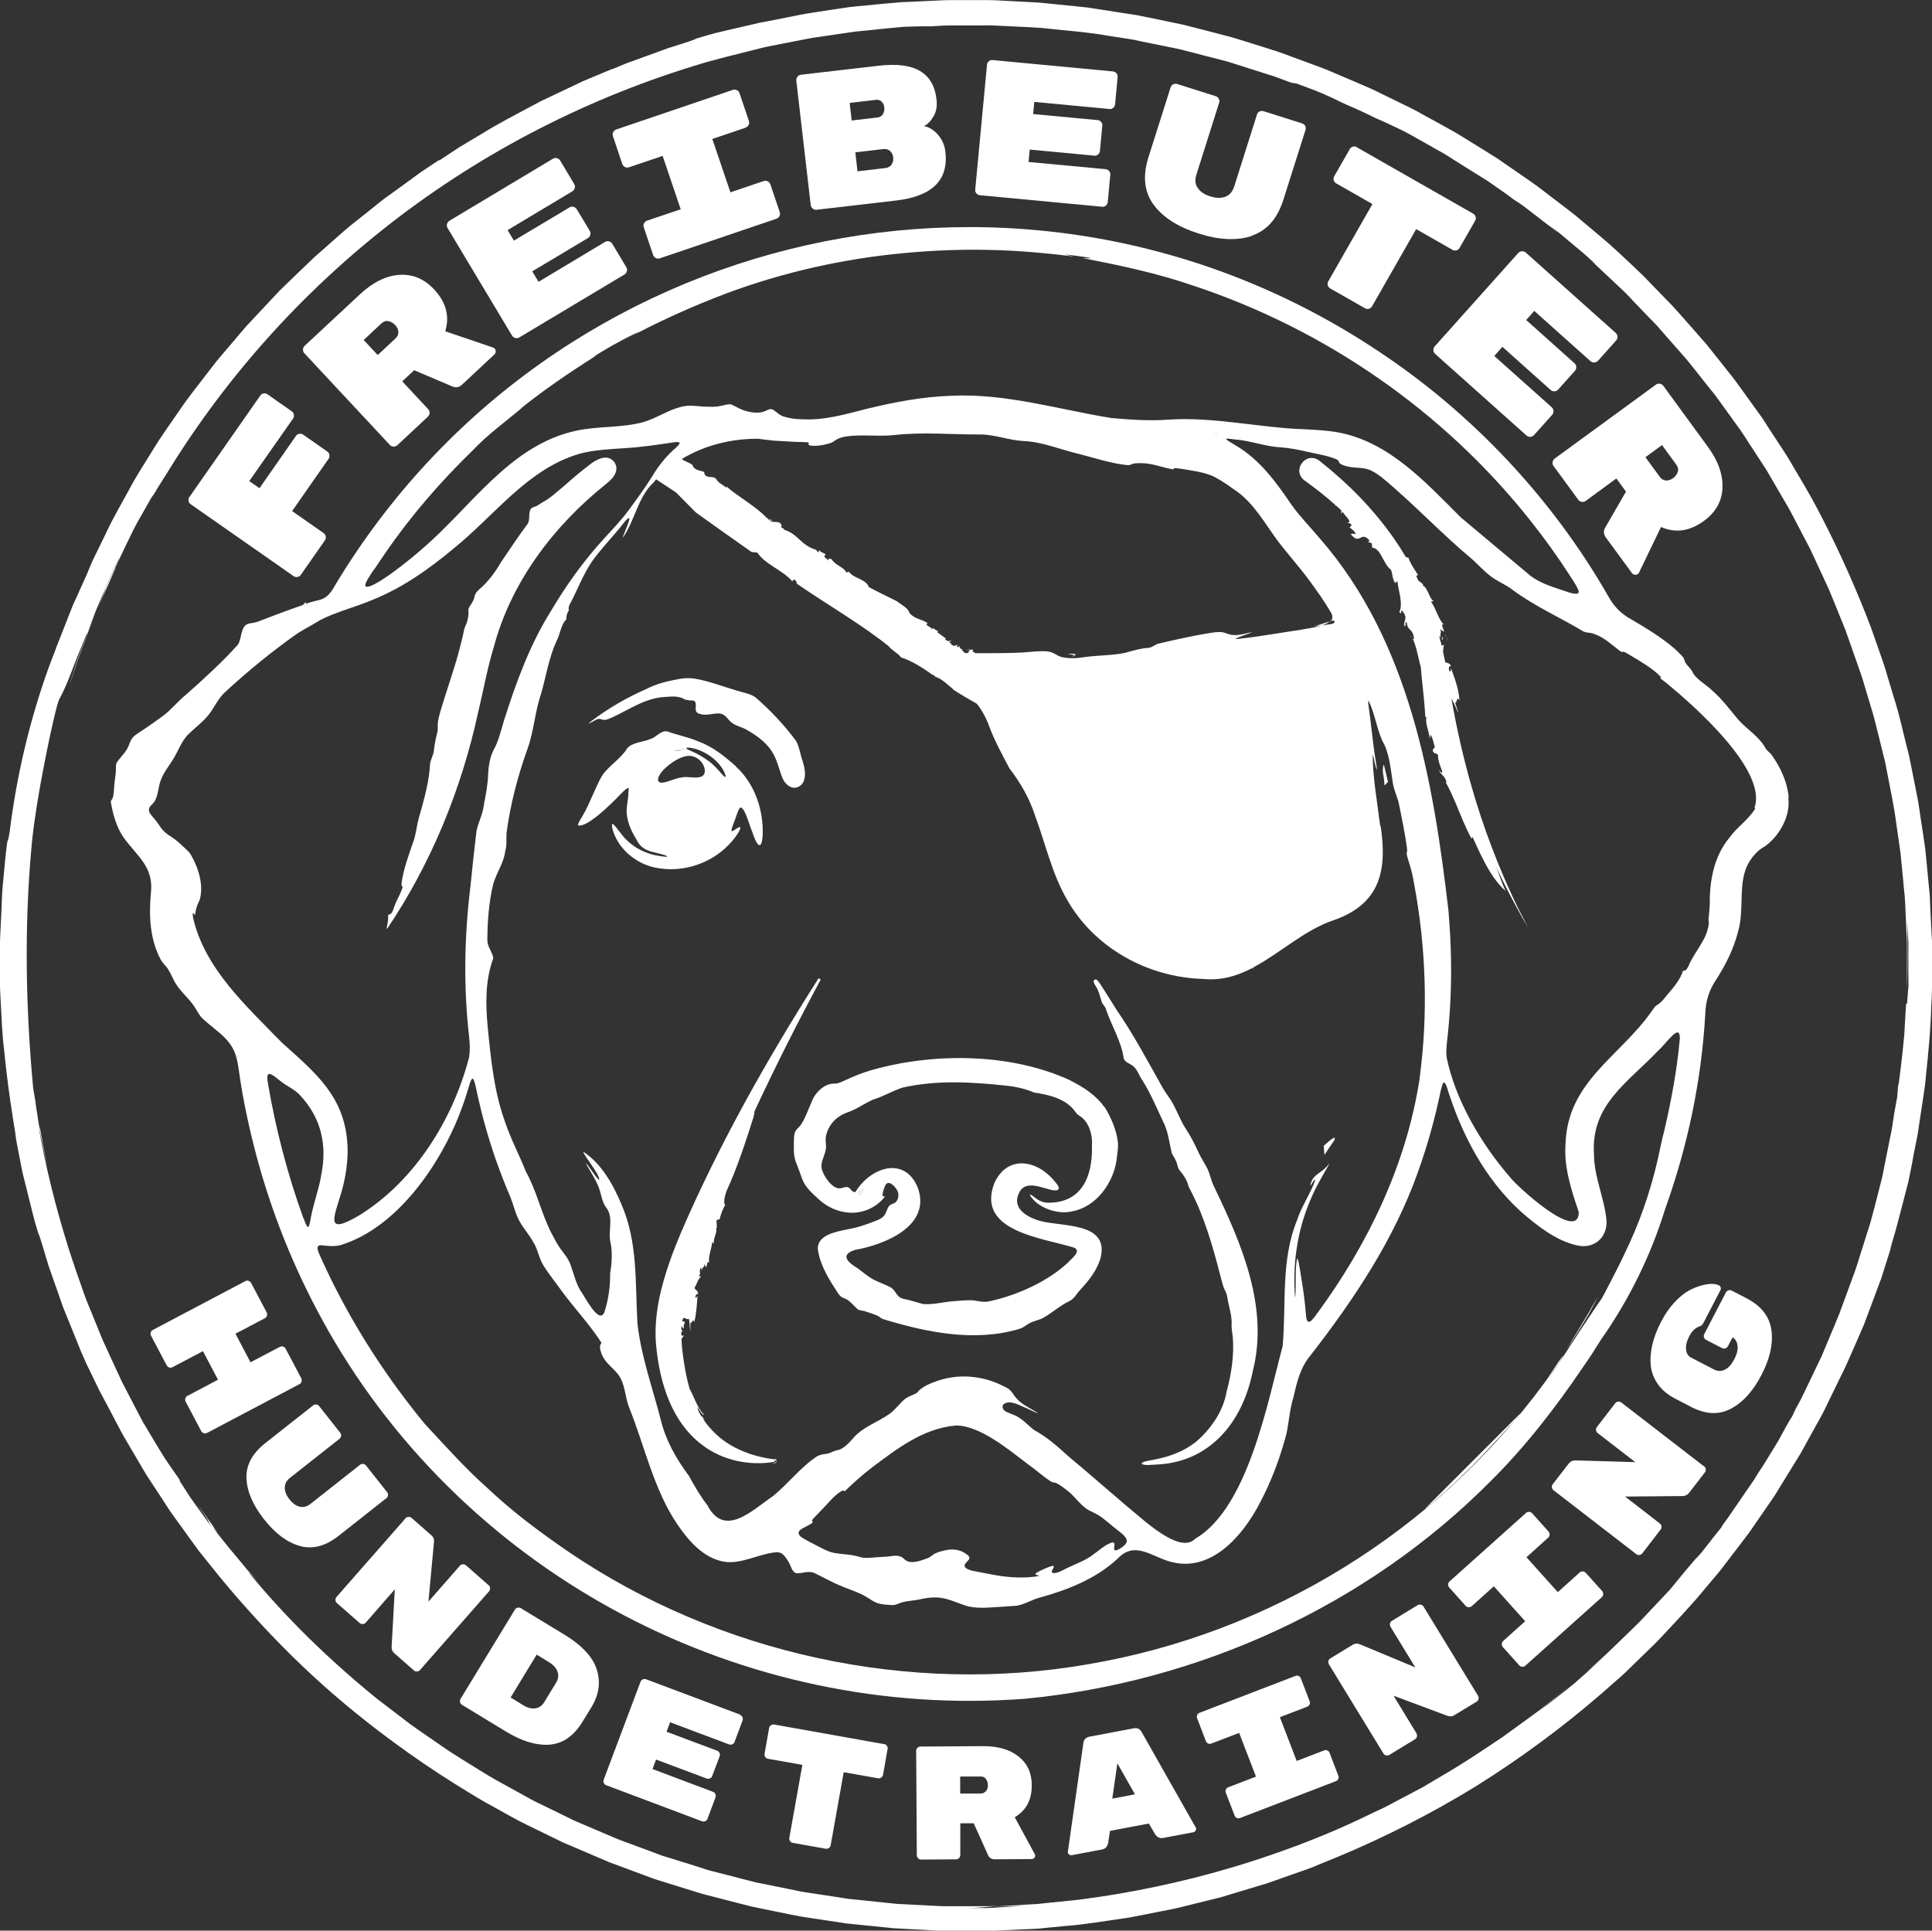 <?xml version="1.0" encoding="UTF-8"?>
<svg id="Ebene_1" xmlns="http://www.w3.org/2000/svg" version="1.1" viewBox="0 0 1527.8 1526.9">
  <rect x="0" y="0" width="1527.8" height="1526.9" fill="#333333" stroke="none"/>
  <!-- Generator: Adobe Illustrator 29.2.1, SVG Export Plug-In . SVG Version: 2.1.0 Build 116)  -->
  <defs>
    <style>
      .st0 {
        fill: #fff;
      }
    </style>
  </defs>
  <g>
    <g>
      <path class="st0" d="M1183.7,1138.7c9.1-9.8,9.8-11,10.5-11.4.7-.5,1-.7,8.3-9.6,0,0,0,0,0,0l-75.7,75.7c20.1-16.8,39.1-35,56.8-54.7Z"/>
      <path class="st0" d="M959.3,343.3c1.1.4,2.2.8,3.3,1.3l.3-1c-.5-.1-1-.2-1.6-.3-.7,0-1.4,0-2,0Z"/>
      <path class="st0" d="M991.9,765.3c-.5.3-1.1.6-1.6.9.3,0,.6-.2.9-.3.2-.2.5-.4.7-.6Z"/>
      <path class="st0" d="M1111,616.7h-.3c.8,4.3,1.5,7.2,2,9.1-.6-3-1.1-6-1.7-9.1Z"/>
      <path class="st0" d="M1143.3,578.2c3.5,3.8-.1,10,4.4,11.6-1.1-4-2.2-8.1-3.2-12.2-.4,0-.8,0-1.1.6Z"/>
      <path class="st0" d="M1143.9,575.4h0c0,.4.2.7.4,1,0-.3-.2-.7-.3-1Z"/>
      <path class="st0" d="M1175.9,674.5s0,0,0,0c2.1,1.9,3.9,4.5,5.4,7.5-1.4-3-2.7-5.9-4-8.9-1.3-2.9-2.5-5.7-3.7-8.6-1.6,2.3,2.6,6.1,2.3,9.9Z"/>
      <path class="st0" d="M1330,769.2c0,0,.2-.2.2-.3,0-.5,0-.9,0-1.2,0-1.3-.1-1.2-.2,1.5Z"/>
    </g>
    <g>
      <path class="st0" d="M1239,1066.7c.1-.2.2-.4.4-.5,0,.1-.1.2-.2.3,0,0-.1.2-.1.2Z"/>
      <path class="st0" d="M1256.2,1038.5c-.9,1.7-2.1,3.4-3.1,5.2-2.2,3.6-4.4,7.3-6.7,11.1-1.1,1.9-2.3,3.8-3.5,5.7-1.1,1.9-2.3,3.9-3.6,5.7,2.1-2.7,3.8-5.8,5.8-8.8,1.9-3.1,3.9-6.2,5.9-9.5,1-1.7,2.1-3.4,3.1-5.1,1.1-1.7,2.2-3.5,3.1-5.4,2-3.8,4.1-7.8,6.4-12.1-1.4,2.4-3,5.2-4.7,8.3-.9,1.6-1.8,3.2-2.7,4.9Z"/>
      <path class="st0" d="M1265.4,1042.4s0,0,0,0c0,0,0,0,0,0,0,0,0,0,0,0Z"/>
      <path class="st0" d="M1316.7,995c0,.2,0,.3,0,.5,0,0,0-.1.1-.2v-.3Z"/>
      <path class="st0" d="M1277.4,1034c0,0,.1-.2.2-.3.3-.5.6-.9.9-1.4-.4-.2-.7-.4-.8-.8-.2.9-.4,1.7-.6,2.5h.1s0,0,.1,0Z"/>
      <path class="st0" d="M1277.6,1034.4c.1-.2.3-.5.4-.7l.2.3.4-.6c0-.4,0-.7,0-1,0,0,0,0,0,0-.3.5-.6.9-1,1.4-.1.2-.2.3-.3.5l.3.2Z"/>
      <path class="st0" d="M1277.8,1030.8c-.2.3-.2.6-.1.8,0-.2,0-.4.1-.6,0,0,0-.1,0-.2Z"/>
      <path class="st0" d="M1285.3,1006.5c1.1,1.1-.5.7,1,.9.1-.7-.7-.5-1-.9Z"/>
      <path class="st0" d="M1285.8,1009.9c.3-.3.2-.6.1-1-.9.1-.2.5-.1,1Z"/>
    </g>
  </g>
  <g>
    <path class="st0" d="M991.9,765.3c-.1,0-.2.1-.3.2.1,0,.2-.1.3-.2,0,0,0,0,0,0Z"/>
    <path class="st0" d="M962.6,344.3c.2-.2.3-.4.2-.6l-.2.6Z"/>
    <path class="st0" d="M680,945.1c.6-.3,1-1.6,1.5-2.2.3-.6,1.3-1.9,1.3-2.3-.7.2-3.3,1.8-4,2.4v.2c.1.6.7,2,1.2,1.9Z"/>
    <path class="st0" d="M962.3,344.5s0,0,0,0c-1-.4-2-.8-3-1.1.8.3,2.1.9,2.9,1.2Z"/>
    <path class="st0" d="M962,343.3c-.7-.2-2.1-.1-2.7,0h0c.6,0,1.3,0,2,0,.4,0,.9.2,1.3.3-.1-.1-.3-.2-.6-.2Z"/>
    <polygon class="st0" points="1239.3 1066.2 1239.3 1066.2 1239.3 1066.2 1239.3 1066.2 1239.3 1066.2"/>
    <path class="st0" d="M1183.7,1138.7c9.1-9.8,9.8-11,10.5-11.4.7-.5,1-.7,8.3-9.6,0,0,0,0,0,0l-75.7,75.7c20.1-16.8,39.1-35,56.8-54.7Z"/>
    <polygon class="st0" points="1239 1066.7 1239 1066.7 1239 1066.7 1239 1066.7"/>
    <polygon class="st0" points="1239 1066.7 1239 1066.7 1239 1066.7 1239 1066.7"/>
    <path class="st0" d="M1239.3,1066.2c0,.1-.1.2-.2.3,0,0,0,0,0,0,0,0,0,.1,0,.1,0-.1.2-.2.2-.3,0,0,0-.1.1-.2,0,0,0,0,0,0,0,0,0,0,0,0Z"/>
    <polygon class="st0" points="1239.3 1066.2 1239.3 1066.2 1239.3 1066.2 1239.3 1066.2"/>
    <path class="st0" d="M1257.4,1036.4c-.4.7-.7,1.4-1.1,2.1-.4.7-.8,1.4-1.2,2.1-.6,1-1.3,2-1.9,3.1-2.2,3.6-4.4,7.3-6.7,11.1-.9,1.4-1.7,2.9-2.6,4.3-.3.5-.6.9-.9,1.4-.1.2-.3.5-.4.7-1,1.7-2,3.4-3.2,5,0,0,0,0,0,0,2.1-2.7,3.8-5.8,5.8-8.8,1.9-3.1,3.9-6.2,5.9-9.5,1-1.7,2.1-3.4,3.1-5.1,1.1-1.7,2.2-3.5,3.1-5.4,2-3.8,4.1-7.8,6.4-12.1-1.4,2.4-3,5.2-4.7,8.3-.5.9-1,1.9-1.6,2.9Z"/>
    <polygon class="st0" points="1263.7 1025.2 1263.7 1025.2 1263.7 1025.2 1263.7 1025.2 1263.7 1025.2"/>
    <path class="st0" d="M73.8,489.1c-.8,2.2-1.7,4.3-2.6,6.6-1.7,4.4-3.5,9-5.3,13.8-.9,2.4-1.8,4.9-2.8,7.4-1,2.5-2,5.1-2.8,7.8-1.7,5.4-3.5,11.1-5.4,17.2,1.2-3.4,2.6-7.5,4-12,.7-2.3,1.5-4.6,2.3-7.1.8-2.5,1.8-4.9,2.8-7.5,1.9-5.1,4-10.5,6-16,1-2.8,2.1-5.5,3.1-8.3,1-2.8,2.1-5.6,3.3-8.2-.5,1-.9,2.1-1.4,3.1-.5,1.1-.9,2.1-1.3,3.2Z"/>
    <path class="st0" d="M76.7,482.4c0,0,.1-.2.1-.3-.1.3-.2.5-.3.8,0-.2.1-.3.2-.4Z"/>
    <path class="st0" d="M1202.2,721.7c-8.3-16.6-15.7-33.7-22.3-51-3.2-8.4-6.2-16.8-9-25.3,0,0,0,0,.1,0,0,0-.1-.2-.2-.3-2.5-7.5-4.8-15.1-7-22.7-6.6-22.9-11.9-46.2-16-69.8,2.5,3.9,4.1,9.1,5.5,11.1l-2.6-7.8c1.5.2,1.2-5.9,3.4-2-.2-5.1-1.6-10.6-3.3-15.9-1.1-3.3-2.2-6.5-3.3-9.4-.2,1.2-.2,2.7-1.1,2.6-1.7-3.9.1-3.8.9-4.8-1.2-2.1-2.8-2.1-4.4-2.6-.5-2.6-1.1-5.2-1.7-7.8,0-1.6,0-3.3.7-6.1l-1.9.8c0-.3-.1-.6-.2-.8,0-1-.2-1.8-.6-2.4-.4-1.5-.8-3-1.2-4.6.5.4,1,1.1,1.6,1.8-1.7-3.3,1-3.8-.9-7l3.4,2c-.9-2.8-3-6.6-.4-5.8-4.2-4-6.2-12.8-10.1-18.1l2.1-.4c-1.8-1.1-3-3.8-4.2-6.5-1.3-2.7-2.5-5.3-4.6-5.9l.6-.8-3.9-3.1c-.5-1.1-1.1-2.2-1.6-3.3.4-.7,1.2-1.1,1.4-1.2,0,0,0,0-.1,0-3.6-5.4-6.3-9.6-7.6-13.7-.6.1-1.3,0-2-.4-3.1-5.2-6.3-10.2-9.8-15.2-15.5-22.1-34.9-42.2-58.5-60.9-10.7-8-22.3,7.7-11.8,15.6,8.4,6,16.6,12.4,24.3,19.3,0,.3.2.6.2.8l.5-.2c1.4,1.2,2.7,2.4,4,3.6.2,1.1.2,2.1-.2,3.1l1.5-1.9h0c0,1.9,8.9,8.7,3.3,8.8,1.1.3,2.6,0,3.7,1.8l-1.6,1.9c2.5,1.7,5,3.9,4.5,5.4-1.5-.8-2.6-.5-3.7-.2,7.7,9.5,7.7-3.3,15,5.2l-1.3.9,3,1.2.3,3.5c2.2,0,3.9,1.4,5.4,3.4.8,1.1,1.5,2.3,2.2,3.6,2.1,3.7,4,7.9,6.9,10.1,1.8,2,.9,6.6,3.6,10.8l1.9-1.5c0,2.3,1.2,7.1,2.1,11.9.8,4.8,1,9.8-.7,12.5,3.1,2.7.4-.6,2.1-1.2,5,5.7,1.8,7.6,1.7,11.5,2.6,3.7-.3-3.5,2.2-1.9.5,7,4.8,4.1,5.7,12.8-1.1,1.2-1.6-1.8-2.7-2.4,4.2,4.9,5.6,16.2,8.1,25,.6,9.2,2.4,22.3,3.2,34.2.1,1.7.2,3.4.3,5h.9c-1.1,5.7,2.1,10.9,2.6,17.3l.6-3.3c2.4,3.7,2,6.1,3.5,9.7l-1.9,2.7c1.8,3.9,2.5,1.3,4.5,3.9-.7,4.1,3,11.5,3.3,13.3-.8,1.5-2-1.1-2.8-1.5,2.2,4.5,4.3,3.6,6.1,9.4l-.6.3c2.8,4.9,5.3,10.5,7.8,16.3,4,9.5,7.8,19.7,12.8,28.5-.3-1.1.3-1,.6-1.6,2.4,5.3,4.9,10.9,7.7,16.4,5.2,10.4,11.2,20.2,18.6,26.3-2.8-4.8-4.9-12.5-7.8-19.3,5.7,12.1,11.7,23.9,18.2,35.6,0,0,5.4,9.7,7.3,12.8-1.7-3.3-6.2-12.1-6.2-12.1Z"/>
    <path class="st0" d="M873.5,875.8c-6.9-9.8-16.4-15.8-27.7-21.6-45.9-21.1-106.8-22.2-157.2-7.7-7,2.1-13.8,4.8-20.5,8-2.8,1.3-5.7,2.7-8.5,2.5-7.6,0-13.9,6.4-16.9,12.3v.2c-2.9,6.2-5.5,14.3-9.4,20.1-1.6,2.4-4.1,3.6-4.9,6.7-.5,2-.6,4.4-.6,6.5,0,6.4-.5,11.8,2.2,17.8,1.4,3.7,2.8,7.2,4,10.9,2.5,7.4,8,11.9,14,17.5,6.3,5.6,14.5,9.4,22.9,10,10.4,1,21.5-3.5,28.3-11.9,1.2-1.5-.1-.8-.9-.9-1.1-1.1.7-6.3,1.5-8.1,2.5-6.4,8.9,1,10.2,4.4,1,2.9.4,6.7-2.2,8.7-1.5.9-3.5,1.2-4.7,2.6-1.7,2.1-2.2,5.4-4,7.7-1.4,1.8-3.6,2.8-5.7,3.7-3.9,1.5-8.8,3.4-14,4.9-10.3,3.4-32.7,3.6-32.7,17.5,1.4,11.7,7.8,22.5,13.9,31.9,1.3,2.1,2.6,4.4,4.4,5.9,1.6,1.2,3.6,1.6,5.3,2.7,2.3,1.5,5.8,5.3,7.2,6.7,1.6,1.8,3.9,1.5,6,2.1,3.4,1.1,8.9,2.8,11,4,1.4.8,2.4,1.9,4,2.4,34.1,10.4,71.6,18.1,106.5,8,4.4-1.2,5.4-2.7,9.6-5.1,3.2-1.5,7.3-2.3,10.1-3.8,7-3.8,13.4-9.8,20.8-13.3,4-1.8,6-6.2,9-9.3,7-7.5,13.8-16.3,16.1-26.1,5.8-27.2-31.1-23.4-48.1-28.1-10.8-3.1-22.7-10.1-16.5-22.5,4.7-9.6,16.7-4.2,24.6-2.2,1.9.4,4.3,1,6,.1,2-1.9-1.2-4.9-2.5-6.6-13.5-16.9-37.4-21.7-47.8,1.4-14.7,38.4,38.8,43.2,63.6,51.1,5.2,3.1-2.9,8.7-5.1,11.4-15.5,14.6-39.4,26-63.1,31-4.9.9-8.8-.7-13.6-1-5.3,0-11.3.6-16.6,1-7.5.9-14.1,2.6-21.7,2-5.5-1.5-10.5-3.2-15.9-4.2-5.4-1.5-5.4-7-10.2-9.3-3.8-1.9-8.3-3.5-12.7-5.7-4.7-2.5-8.4-5.8-12.4-8.8-7.3-4.4-15.3-10.7-2.4-14.8,23.3-4.1,60.3-18.8,49.7-48.9-10.3-25.8-37.4-16.5-49.3,2.9-.9.9-2.4-.4-3.1-.9-3.4-4.6-4.6-2.4-9.7-1.7-6.3-.3-12.7-10-14-15.7-1-4.4,1.6-8.7,2.7-12.9,1.4-4,.3-7.1.4-11,1.2-9.5,7.8-17.2,16.9-20.4,8.1-2.8,13-6.8,20.5-10.2,8.3-2.5,14.9-6.7,23.3-9.5,27.1-6.2,55.3-4.5,82.8-1.5,7,.7,15.5,2.7,21.4,5.4,11.1,1.5,25.2,4.9,32,14.5,1.1,1.5,1.9,2.6,3.5,3.6,8.1,4.9,10.9,15.5,10.2,24.7.5,23.8-8.2,44.7-35.1,44.3-4.8-.2-7.8-2.3-11.1-4.9-.7-.6-2.8-2.1-2.9-1.1,6,10,21.9,15.7,33.5,12.8,18.9-3.4,32.5-22.3,35.1-40.6.5-4.5,1.3-9.2,1.1-13.5-.9-9.8-5.9-21-10.7-28.6ZM678.8,943c.7-.6,3.3-2.2,4-2.4,0,.4-1,1.7-1.3,2.3-.5.6-.9,1.9-1.5,2.2-.5,0-1.1-1.3-1.3-1.9v-.2Z"/>
    <path class="st0" d="M306.1,734.6h0c34.6-51.2,58.8-110.3,71.9-170.8,4.1-16.9,7.2-34.7,12.3-51.4,13.6-51.7,47.2-96.2,88.8-129.5,3-2.5,6.1-5.1,7.6-8.8,1.6-3.7.5-7.8-2.4-10.2-5.4-4.6-13.3-.2-18.1,3.7-6.9,5.2-13.7,11-20,16.6-5.7,4.6-11,9.9-17.6,13.3-1.4.8-2.8,2-4.1,2.6-1.9.8-3.5,1.1-4.7,2.3-2.4,3.9,0,9.2-3.2,12.8-6.7,8.8-13.6,19.6-20.4,29.4-4.6,8-10.3,15.7-17.3,21.6-2.4,2-3.5,4-4,7-.6,2.3-2.4,4.7-3.6,6.6-1.1,1.5-.9,2.9-.8,5.2,0,2.4-.9,6.4-1.6,8.2-1,2-2,4.4-2.4,7.4-1,4.8-2.6,10.6-3.9,15.7-4.2,15.4-9.8,30.9-14.4,46.4-.7,2.9-1.8,6.5-2,9.4-.2,2.7.3,4.8-.5,7.6-1.2,4.7-2,8.7-2.6,13.9-.3,3.7-2.8,7.4-3,10.7-.2,1.6-.3,3.8-.5,5.8-1.4,12.3-4.8,24.3-8.4,36.8-1.8,6.5-2.1,12.4-4.3,18.6-3.8,11-7.9,22.1-9.3,32.6-.5,4.3,1.4,1.9.5,4.4-.1.5-.4,1.1-.7,1.9-1.3,3.6-3.9,7.9-4.9,10.8-1.2,2.7-1.4,4.9-3,7.1-.6.8-1.4.7-2.1,1.1-.4.3-.5.5-.5.9,0,.6.2,2.4-.2,4.7-.3,1.5-.6,2.9-.8,4.3-.1.8-.1,1.2,0,1.2Z"/>
    <path class="st0" d="M960.1,379.6c-1.5-.6-2.9-1.1-3.8-1.2,1.2.3,2.5.7,3.8,1.2Z"/>
    <path class="st0" d="M955.1,924.9c-2-4.2-5.1-8.6-7.1-13-3.1-6.8-6.5-13.6-10.7-19.8-3.6-5.7-6.1-12.3-9.3-18.4-2.3-4.5-5.4-8-8.3-12.9-11.7-20.8-23.2-42.5-36.7-62.1-4.4-6.8-8.6-13.9-13.1-20.7-1.4-1.9-2.2-3.1-3.4-3.5-2.9.7-1.4,3.1-.3,4.9,2.8,4.1,3.7,9.1,5.1,13.1v.2c1.1,2.1,2.9,3.6,3.5,6,.2.7.2.7.3,1,0,.1.1.4.2.5,4.3,12,11.5,23.9,13.3,36.7.7,3.3,5.1,4.2,7.7,6.4,3.5,3.1,4.4,7.5,7.3,11.4,6.8,10.9,12,23.7,17.3,34.7,3,6.8,4,15.5,5.8,22.8,1.5,2.9,3.7,5.7,4.4,9.5.6,2.9,1.7,4,3.9,6.6,1.1,1.5,2.7,4.1,3.4,5.6,1.5,3.2.6,3.3,3.1,7.6,10.8,20.6,17.6,44.3,23.5,67.3.7,2.4,1.4,5.3,2,7.4,1.2,4.1,2.8,5.6,3.5,9.4,1,7.5,4.1,15.3,3.4,22.7,0,3.1.7,6.2,1,9.5,1.1,13.9-1.1,28.9-4.9,42.7-2.6,15.6-12.4,29.6-24.1,39.7-10.9,8.6-23.4,12.7-37.2,14.9-1.7.5-3.9.7-5.2,1.6-.8.5-.9.9-.3,1.3,2.9,1.1,7.3.5,10.6.3,42.9-1.5,68.8-33.6,76.8-73.5,13-50.6-8.6-100.8-30.3-145.8-2.6-5.1-3.1-9.6-5.3-14.2Z"/>
    <path class="st0" d="M1140.7,503c-.1,1.1-.1,2.3-.7,2.3.9.9,1.4,1.1.7-2.3Z"/>
    <path class="st0" d="M1140,505.3c-.2-.2-.3-.4-.5-.6.1.2.2.4.3.6,0,0,.1,0,.2,0Z"/>
    <path class="st0" d="M1145.3,506.9l-2.4-4.9v.8c1.3,1,1.3,2.9,2.4,4Z"/>
    <path class="st0" d="M1046.8,906.1c.1,2.4.3,4.8.6,7.3,2.4-3.9,5-7.6,7.6-11.3,2.4-5.1-3.3-.4-8.1,4Z"/>
    <path class="st0" d="M595.9,882.9c.5-1.1.7-2.6.8-4.1,16.4-35.2,33.9-69.9,52.3-104.1l-1.7-1c-40.9,64.4-78.3,130.6-108.7,200.9-3,7.3-6.1,14.8-8.8,22.6-7.2,20.4-12.5,42-11.2,63.8,2.2,27.9,10.2,58.2,31.6,77.6,1.6,1.5,3.3,2.9,5.1,4.2,16.2,12.4,37.7,16.7,57.3,13.3,0,0,0-.9,0-1.4,3.5,1.5-.7,2.4-2.2,2.7,6.2,0,2.5-2.6,3.5-3.8-.5.2-.9.4-1.4.6-18.8-2.3-36.2-9.5-48.2-21.8-1.3-1.3-2.6-2.7-3.8-4.1-1.7-2-3.3-4.2-4.7-6.4.5.5,1,.9,1.5,1.3-.8-1.1-1.6-2.2-2.3-3.4l.2,1.2c-.9-1.4-1.8-2.9-2.6-4.4l-1.3-3.8c.9.8,1.8,2.4,2.7,3.9,1,1.4,2,2.5,2.9,2.3-2.8-2.5-5-6.7-6.9-10.8-1.6-3.5-3-7-4.6-9.6-3-10.4-4.8-21.5-6-32.1-.1-1.3-.2-2.6-.3-3.9l.3.3c-.1-.1-.2-.3-.3-.4,0-1.2-.2-2.3-.2-3.5.6-1.1,1.5-2,2-2.7-.4-.2-1.6.5-2.1-.4,0-.8,0-1.6,0-2.4.5-1,1-.3,1.3-.6-.4-.2-1-.8-1.3-1.8,0-.7,0-1.5,0-2.2.7.1,1,1.7,1.8,1.9.1-1.8,0-3.2.9-4.4-.3-3.1-1.3,0-2-1.9,1.3-4.7,3.1,0,5.3-1.5.4,1.8.5,3.9.6,5.7.2,1.8.4,3.4.6,4.3,0-2.2-.2-4.4,0-6.7,1,.5,2.4-4.2,3-.6,1.7-6.4,2.1-14.4,2.6-20.9-.6.8-1,1.9-1.7,1.6.2-3.4,1.4-2.7,2.2-3.2-.2-2.6-2-2.7-2.9-4.5,2.6-4.7,1.9-5.6,5.2-9.2l-1.8-.2c2.2-2.6-.3-3.8,1.6-6.7.4,0,.5,1.3.7,2.4.2-3,2.1-2.2,2.3-5.2l1.3,2.7c.6-2.2.9-5.6,2.3-4-.9-4.4,1.9-10.9,2.4-16l1.4.8c-1-3.1,3-9,1.6-11.9l.7-.2-.3-5.6c.7-1.7,2.1-1.1,2.4-1,0,0,0,0,0,0,1-4,2.1-7.2,3.5-9.8h0c.3-.7.7-1.3,1-1.8-1.7-1.5-.4-6.8,1-10.9,8.7-19,15.6-40.3,21.5-59Z"/>
    <g>
      <path class="st0" d="M539,593.6c.4,0-2.3-.5-2.7-.5h-.4c-.5,0-2.5.4-2.6.6.7,0,1.9-.1,2.7-.1.9,0,2.3,0,3,0Z"/>
      <path class="st0" d="M541.1,592.4h-.3c-.4.1-2.6.4-2.7.5.7,0,2.4,0,3.2-.1.7,0,.2-.4-.2-.3Z"/>
      <path class="st0" d="M581.9,606c-9.3-8.2-18-15.3-29.8-19.7-7.8-3.3-16.2-4.9-24-7.7-5.3-1.5-8.7,4.3-13.6,5.8-5.9,2.6-13.9,2.4-18.5,7.4-4.8,8.1-14.6,13.8-19.9,21.7-5.7,9.9-9.7,22.2-15.5,31.9-1.2,2-4,6.5-3.5,7.3h0c7,2.3,26.7-17.4,32.3-23.2,1.7-1.7,6.1-6.6,7.7-6.3.3,0-.2,2.9-.2,3.8,0,4.8-1.2,9.1-1.4,13.9,0,8.1,3.3,15.7,7.5,22.5,4.7,10.2,12.2,9.8,21.7,12.6,6.2,2,1.3,1.7-1.7,1.2-11.9-1.4-23.2-7.1-30.9-16.6-2.2-2.7-6.8-9.3-7.7-8.9-.3,0-.4.3-.5.6-.1,1,.3,3.1,1.2,5.8,5.4,15.5,20.5,26.7,36.7,28.7,19.7,2.9,40.4-4.2,54.3-18.5,3-3,5.9-6.7,8-10.2,1.2-2.1,1.7-3.6,1.2-3.9-1.9-.3-4.5,2.9-6.5,3.1-1.1,0,.5-4,2.4-9,.9-2.3,1.6-5,2.6-7.1,3.5-10,9.3,13.5,10.9,16.2,2.5,8.1,7.3,18.3,8.4,3.5.9-19.9-6.2-41.1-21.2-54.7ZM540.8,592.4h.3c.5,0,.9.2.2.3-.8,0-2.5,0-3.2.1,0-.1,2.2-.4,2.7-.4ZM535.9,593.2h.4c.4,0,3.1.4,2.7.5-.7,0-2.2,0-3,0-.8,0-2,0-2.7.1.1-.2,2.1-.5,2.6-.6ZM536.2,676.3h0c0,0,.2,0,.3,0,0,0-.2,0-.3,0ZM555,614.1c-5.1,2-10.8-.4-16.1.8-5.1.6-10,3.5-15.1,4.1-6,.3-3.3-6.1,1.4-10.7,5.1-4.9,12.9-10.4,19.7-10.5h.4c2.8.1,5.8,1.4,8,3.4,4,3.6,5.9,10.6,1.7,12.8ZM570.1,611.4c-2.8-3.3-5.9-6.7-9.6-9.4-4.6-3.3-8.6-5.7-13.2-7.7-9-3.6-2.7-3.4,1.4-2.3h.4c10.5,3,21,10.8,24.5,20.8.8,3.9-2.1,0-3.5-1.4Z"/>
      <path class="st0" d="M536.2,676.3c0,0,.2,0,.3,0,0,0-.2,0-.3,0h0Z"/>
      <path class="st0" d="M635.1,603c-2.4-6.3-3-12.7-5.6-17-9.1-12.4-20.7-24.7-32.1-34.5-4.6-3.2-9.3-3.5-14.7-5.3-10.8-3.2-23.4-8-34.1-9.6-4.7-.6-9.2-.2-13.7.8-8.5,1.7-15.6,3.3-23.7,7.5-15.6,6.8-30.3,15.3-43.8,25.6-3.4,2.8-1.6,1.8.6.5h.2c1.4-.9,3.1-1.9,4.6-2.3,2.9-.8,3.6,1.8,8.2,0,.8-.3,1.7-.7,2.6-1.1,13.9-6.3,26.7-15.7,42.4-16.4,5.4-.4,11-1,15.3,1.9,1.1.5,2.1.4,3.2.7,1.5.4,3.5-.3,4.8.8,1.8,1.9.4,4.8,1,7.3.3,1.7,1.9,2.5,3.5,2.8,5.3,1.8,12.2-1.5,16.8-.1,3.8,1.1,5.6,5.6,9,7.6,3.4,2.3,7.9,3,11.4,5.3,8,4.6,16.3,10.5,20.9,19.4,2.9,5.3,4.2,11.4,6.3,17,1.8,5.7,7.6,11.4,13.5,8.2,6.3-3.2,5.4-12.9,3.3-19Z"/>
    </g>
    <path class="st0" d="M848.1,517.1c-1,0-2.3,0-4,0,1.1.2,2.4.4,3.3.6,1.1.2,1.8.5,1.6,1,2.1-.9,2.8-1.5-1-1.6Z"/>
    <path class="st0" d="M849.1,519c.2-.1,0-.2,0-.3-.5.2-1.1.4-1.7.7.6-.1,1-.2,1.6-.4Z"/>
    <path class="st0" d="M1097.6,618.3l-3.3-13.8c-2,6,.4,8.7.5,16.7l2.8-2.8Z"/>
    <path class="st0" d="M752.3,508.6c.2,0,.3,0,.5.1-.2-.2-.4-.2-.5-.1Z"/>
    <path class="st0" d="M608.6,410.6s0,0,.1,0c0-.1,0-.2-.1-.4v.3Z"/>
    <path class="st0" d="M608.7,410.7c.3.9.9,1.3,1.6,1.6.3-.4-.5-1-.8-1.6,0,.2-.6,0-.8,0Z"/>
    <path class="st0" d="M609.5,410.7c0,0,0-.1,0-.3,0,0,0,.2,0,.3Z"/>
    <path class="st0" d="M526.5,351.3h.4c-.1,0-.3,0-.4,0Z"/>
    <path class="st0" d="M739.1,535.8c-.2,0-.3-.1-.5-.1.2.1.3.2.5.1Z"/>
    <path class="st0" d="M556.9,373.1c0,0,.2,0,.2.1,0,0-.2-.1-.2-.1Z"/>
    <path class="st0" d="M238.4,1092.6c.3-.9.2-1.8-.2-2.6l-12.3-23.3c-.4-.8-1.1-1.4-2-1.7-.9-.3-1.8-.2-2.6.2l-23.2,12.2-11.9-22.6,23.2-12.2c.8-.4,1.4-1.1,1.7-2,.3-.9.2-1.8-.2-2.6l-12.3-23.3c-.4-.8-1.1-1.4-2-1.7-.9-.3-1.8-.2-2.6.2l-73.1,38.6c-.9.5-1.5,1.2-1.7,2.1-.2.9-.2,1.8.3,2.6l12.3,23.3c.4.8,1.1,1.4,2,1.7.9.3,1.8.2,2.6-.2l24.1-12.7,11.9,22.6-24.1,12.7c-.8.4-1.4,1.1-1.7,2-.3.9-.2,1.8.2,2.6l12.3,23.3c.4.8,1.1,1.4,2,1.7.9.3,1.8.2,2.6-.2l73.1-38.6c.8-.4,1.4-1.1,1.7-2Z"/>
    <path class="st0" d="M305.6,1184.9c.7-.6,1.1-1.3,1.2-2.3.1-1-.1-1.8-.7-2.5l-16.6-21c-.6-.7-1.3-1.2-2.3-1.3-1-.1-1.8.1-2.5.7l-39.3,31c-2.7,2.1-5.5,2.8-8.4,2.1-2.9-.7-5.6-2.6-8.1-5.8-2.5-3.1-3.7-6.2-3.7-9.2,0-3,1.3-5.5,4-7.7l39.3-31c.7-.6,1.1-1.3,1.2-2.3.1-1-.1-1.8-.7-2.5l-16.6-21c-.6-.7-1.3-1.2-2.3-1.3-1-.1-1.8.1-2.5.7l-37.9,29.9c-10.2,8.1-15.2,17.3-14.8,27.7.4,10.4,5,21.2,13.9,32.5,8.9,11.3,18.3,18.3,28.4,21.1,10,2.8,20.2.1,30.4-7.9l37.9-29.9Z"/>
    <path class="st0" d="M387.6,1256.1c0-1-.4-1.8-1.2-2.4l-17.9-15.7c-.7-.6-1.5-.9-2.5-.8-1,0-1.8.4-2.4,1.2l-24.8,28.3,4.4-47.3c.2-2.1-.5-3.9-2.1-5.2l-15.6-13.7c-.7-.6-1.5-.9-2.5-.8-1,0-1.8.4-2.4,1.2l-54.5,62.1c-.6.7-.9,1.5-.8,2.5,0,1,.4,1.8,1.2,2.4l17.9,15.7c.7.6,1.5.9,2.5.8,1,0,1.8-.4,2.4-1.2l22.9-26.2-2.5,45.1c-.2,2.2.5,4,2.1,5.4l15.5,13.6c.7.6,1.5.9,2.5.8,1,0,1.8-.4,2.4-1.2l54.5-62.1c.6-.7.9-1.5.8-2.5Z"/>
    <path class="st0" d="M465.7,1309c-4.6-5.7-10.9-11-18.9-15.9l-34.9-21.2c-.8-.5-1.7-.6-2.6-.4-.9.2-1.7.7-2.1,1.5l-43,70.6c-.5.8-.6,1.7-.4,2.6.2.9.7,1.7,1.5,2.1l34.9,21.2c12,7.3,23.1,10.8,33.2,10.4,11.1-.5,20.2-6.6,27.3-18.3l6.8-11.1c4.6-7.5,6.6-14.9,6-22.1-.6-7.2-3.2-13.7-7.8-19.4ZM439.7,1330.9l-9.2,15.1c-1.8,3-4.2,4.7-7.2,5.1-3,.4-6.2-.4-9.6-2.5l-9.9-6.1,20.6-33.9,9.9,6.1c3.4,2.1,5.6,4.6,6.6,7.4,1,2.9.6,5.8-1.2,8.8Z"/>
    <path class="st0" d="M585.4,1356.1l-74.5-28c-.9-.3-1.8-.3-2.6.1-.9.4-1.5,1-1.8,1.9l-29.1,77.4c-.3.9-.3,1.8.1,2.6.4.9,1,1.5,1.9,1.8l75.7,28.5c.9.3,1.8.3,2.6-.1.9-.4,1.5-1,1.8-1.9l6.3-16.9c.3-.9.3-1.8-.1-2.6-.4-.9-1-1.5-1.9-1.8l-47.8-18,2.8-7.5,40,15c.9.3,1.8.3,2.6-.1.9-.4,1.5-1,1.8-1.9l5.9-15.6c.3-.9.3-1.8-.1-2.6-.4-.9-1-1.5-1.9-1.8l-40-15,2.8-7.5,46.6,17.5c.9.3,1.8.3,2.6-.1.9-.4,1.5-1,1.8-1.9l6.3-16.9c.3-.9.3-1.8-.1-2.6-.4-.9-1-1.5-1.9-1.8Z"/>
    <path class="st0" d="M699.1,1379.4l-86.9-15.5c-.9-.2-1.8,0-2.6.6-.8.6-1.3,1.3-1.4,2.2l-3.6,20.3c-.2.9,0,1.8.6,2.6.6.8,1.3,1.3,2.2,1.4l27.1,4.8-10.3,57.7c-.2.9,0,1.8.6,2.6.6.8,1.3,1.3,2.2,1.4l25.9,4.6c.9.2,1.8,0,2.6-.6.8-.6,1.3-1.3,1.4-2.2l10.3-57.7,27.1,4.8c.9.2,1.8,0,2.6-.6.8-.6,1.3-1.3,1.4-2.2l3.6-20.3c.2-.9,0-1.8-.6-2.6-.6-.8-1.3-1.3-2.2-1.4Z"/>
    <path class="st0" d="M802.6,1437.1c8.9-5.3,13.4-13.7,13.3-25.3,0-9.6-3.5-17.1-10.4-22.6-6.9-5.5-16.1-8.2-27.8-8.2l-49.8.3c-.9,0-1.7.4-2.4,1-.7.7-1,1.5-1,2.4l.5,82.6c0,.9.4,1.7,1,2.4.7.7,1.5,1,2.4,1l27.6-.2c.9,0,1.7-.3,2.4-1,.7-.7,1-1.5,1-2.4v-25.1c-.1,0,10.6,0,10.6,0l11.4,25.3c1,2.1,2.8,3.2,5.4,3.2l29-.2c.8,0,1.4-.3,2-.8.5-.6.8-1.1.8-1.7,0-.6,0-1.1-.3-1.4l-15.9-29.3ZM779.6,1416.6c-1,1.2-2.5,1.9-4.3,1.9h-16c0,0,0-13.5,0-13.5h16c2-.1,3.4.6,4.4,2,1,1.4,1.5,3,1.5,4.9,0,1.9-.5,3.4-1.5,4.7Z"/>
    <path class="st0" d="M945.5,1445.2l-42.6-75.2c-1.3-2.6-3.4-3.6-6.4-3.1l-34.9,6.6c-3,.6-4.6,2.3-4.9,5.2l-12.2,85.5c0,.3,0,.7,0,1.2,0,.5.5,1,1.1,1.4.6.4,1.3.6,2.1.4l23.8-4.5c2.7-.5,4.3-2.3,4.8-5.3l1.5-9.4,30.7-5.8,4.8,8.2c1.6,2.6,3.8,3.7,6.5,3.2l23.8-4.5c.8-.1,1.4-.5,1.8-1.2.4-.6.6-1.2.5-1.7,0-.5-.2-.9-.3-1.1ZM879.6,1422.4l4-27.8,13.9,24.5-17.9,3.4Z"/>
    <path class="st0" d="M1051.4,1386.3c-.3-.9-.9-1.5-1.8-1.9-.9-.4-1.8-.4-2.6,0l-21.6,8.3-13.3-34.6,21.6-8.3c.9-.3,1.5-.9,1.9-1.8.4-.9.4-1.8,0-2.6l-6.9-18c-.3-.9-.9-1.5-1.8-1.9-.9-.4-1.8-.4-2.6,0l-75.7,29.1c-.9.3-1.5.9-1.9,1.8-.4.9-.4,1.8,0,2.6l6.9,18c.3.9.9,1.5,1.8,1.9.9.4,1.8.4,2.6,0l21.9-8.4,13.3,34.6-21.9,8.4c-.9.3-1.5.9-1.9,1.8-.4.9-.4,1.8,0,2.6l6.9,18c.3.9.9,1.5,1.8,1.9.9.4,1.8.4,2.6,0l75.7-29.1c.9-.3,1.5-.9,1.9-1.8.4-.9.4-1.8,0-2.6l-6.9-18Z"/>
    <path class="st0" d="M1125.7,1270.6c-.5-.8-1.2-1.3-2.1-1.5-.9-.2-1.8,0-2.6.4l-20.3,12.4c-.8.5-1.3,1.2-1.5,2.1-.2.9,0,1.8.4,2.6l19.6,32.1-43.9-18.3c-2-.8-3.8-.7-5.6.4l-17.7,10.8c-.8.5-1.3,1.2-1.5,2.1-.2.9,0,1.8.4,2.6l43.1,70.5c.5.8,1.2,1.3,2.1,1.5.9.2,1.8,0,2.6-.4l20.3-12.4c.8-.5,1.3-1.2,1.5-2.1.2-.9,0-1.8-.4-2.6l-18.1-29.7,42.3,15.8c2.1.8,4,.7,5.8-.4l17.6-10.7c.8-.5,1.3-1.2,1.5-2.1.2-.9,0-1.8-.4-2.6l-43.1-70.5Z"/>
    <path class="st0" d="M1254,1243.9c-.6-.7-1.4-1.1-2.4-1.1-1,0-1.8.2-2.5.9l-17.2,15.5-24.8-27.6,17.2-15.5c.7-.6,1.1-1.4,1.1-2.4,0-1-.2-1.8-.9-2.5l-12.9-14.4c-.6-.7-1.4-1.1-2.4-1.1-1,0-1.8.2-2.5.9l-60.4,54.1c-.7.6-1.1,1.4-1.1,2.4,0,1,.2,1.8.9,2.5l12.9,14.4c.6.7,1.4,1.1,2.4,1.1,1,0,1.8-.2,2.5-.9l17.4-15.6,24.8,27.6-17.4,15.6c-.7.6-1.1,1.4-1.1,2.4,0,1,.2,1.8.9,2.5l12.9,14.4c.6.7,1.4,1.1,2.4,1.1,1,0,1.8-.2,2.5-.9l60.4-54.1c.7-.6,1.1-1.4,1.1-2.4,0-1-.2-1.8-.9-2.5l-12.9-14.4Z"/>
    <path class="st0" d="M1347.5,1159.7l-65.4-50.5c-.7-.6-1.6-.8-2.5-.7-1,.1-1.7.6-2.3,1.3l-14.5,18.8c-.6.7-.8,1.6-.7,2.5.1,1,.6,1.7,1.3,2.3l29.8,23-47.5-1.4c-2.1,0-3.8.8-5.1,2.4l-12.7,16.4c-.6.7-.8,1.6-.7,2.5.1,1,.6,1.7,1.3,2.3l65.4,50.5c.7.6,1.6.8,2.5.7,1-.1,1.7-.6,2.3-1.3l14.5-18.8c.6-.7.8-1.6.7-2.5-.1-1-.6-1.7-1.3-2.3l-27.5-21.3,45.2-.4c2.3,0,4-.8,5.3-2.4l12.6-16.3c.6-.7.8-1.6.7-2.6-.1-1-.6-1.7-1.3-2.3Z"/>
    <path class="st0" d="M1381.4,1026.9l-12-6.2c-.8-.4-1.7-.5-2.6-.2-.9.3-1.6.9-2,1.7l-17.1,32.9c-.4.8-.5,1.7-.2,2.6.3.9.9,1.6,1.7,2l12.6,6.5c.8.4,1.7.5,2.6.2.9-.3,1.6-.9,2-1.7l3.7-7c2.2,1.2,3.5,3.4,3.9,6.4.5,3.1-.4,6.7-2.5,10.8-2.1,4.1-4.6,6.9-7.4,8.3-2.8,1.4-5.6,1.4-8.5,0l-18.3-9.5c-2.4-1.2-3.7-3.4-4-6.5-.3-3.1.6-6.7,2.7-10.7,2.1-4,4.9-6.6,8.5-7.7,1-.3,1.9-1.3,2.7-2.8l13.3-25.7c.4-.7.4-1.4.2-2.1-.2-.7-.7-1.3-1.3-1.6-3.1-1.6-7.7-1.6-13.7,0-3.4.9-6.9,2.3-10.5,4.3-3.6,2-7.3,5.1-11.3,9.4-4,4.3-7.5,9.5-10.6,15.6-6.3,12.2-8.9,23.6-7.9,34.1.6,5.4,2.5,10.3,5.7,14.8,3.2,4.5,7.6,8.2,13.3,11.2l13.1,6.8c11.4,5.9,21.8,6.3,31.3,1.3,9.5-5,17.6-14,24.2-26.8,6.7-12.9,9.3-24.7,7.8-35.4-1.5-10.7-8-19.1-19.5-25Z"/>
    <path class="st0" d="M1527.7,743.2c-.2-3.8-.4-7.6-.6-11.5-.4-7.8-.8-15.8-1.1-23.9-.8-8.1-1.6-16.4-2.4-24.8-.4-4.2-.8-8.5-1.3-12.8-.6-4.3-1.3-8.6-1.9-12.9-.2-1-.3-2.1-.5-3.1-.5-3.3-1-6.6-1.5-10-.3-2.2-.6-4.4-1-6.6l-.5-3.3-.6-3.3c-1.7-8.8-3.5-17.7-5.3-26.7-.5-2.2-.9-4.5-1.4-6.8-.6-2.2-1.1-4.5-1.7-6.7-1.1-4.5-2.2-9-3.3-13.5-1.1-4.5-2.2-9.1-3.4-13.6-1.2-4.5-2.6-9-4-13.5-1.4-4.5-2.7-9-4.1-13.6-1.4-4.4-2.5-9-4.2-13.4,0,0,0-.1,0-.2-3.1-8.9-6.3-17.9-9.4-26.8-11.4-29.9-24.4-59.1-38.6-86.6-2.6-5.1-5.3-10.1-8-15.1-4.4-7.9-9-15.6-13.5-23.2-.6-1-1.1-1.9-1.7-2.9-1.7-2.9-3.3-5.7-5.1-8.5-2.4-3.7-4.7-7.3-7.1-10.9-2.3-3.6-4.7-7.2-7-10.7-1.2-1.8-2.3-3.5-3.4-5.3l-1.7-2.6-1.8-2.5c-4.4-6.1-8.7-12.1-12.9-17.9-.5-.6-.9-1.2-1.3-1.8-1.2-1.6-2.3-3.2-3.5-4.8-1.1-1.6-2.3-3.2-3.5-4.7-2.4-3-4.8-6-7.1-9-4.7-5.9-9.3-11.6-13.7-17.2-4.7-5.3-9.2-10.5-13.6-15.5-4.4-4.9-8.5-9.8-12.7-14.3-6.9-7.2-13.4-13.9-19.3-19.9-1.3-1.3-2.5-2.6-3.7-3.9-7-6.8-13.3-12.6-18.4-17.4-2.8-2.6-5.6-5.2-8.5-7.8-2.9-2.6-6-5.1-9-7.7-6.1-5.1-12.4-10.4-18.7-15.7-6.5-5.2-13.2-10.1-19.9-15.3-3-2.3-5.9-4.5-8.9-6.8-.4-.3-.8-.6-1.2-.9-3.4-2.5-6.9-4.9-10.4-7.3-7-4.8-13.9-9.6-20.8-14.4-7.1-4.5-14.2-8.9-21.2-13.2-3.5-2.2-6.9-4.3-10.4-6.4-1.4-.9-2.9-1.7-4.3-2.5-2-1.1-4.1-2.2-6.1-3.4-6.9-3.8-13.6-7.5-20.2-11l5.3,2.8c-1.7-1-3.7-2.1-6-3.3-1.1-.6-2.3-1.3-3.6-1.9-.3-.1-.6-.3-.9-.5-1-.5-2-1-3-1.5-5.5-2.7-12-5.9-19.3-9.4-3.6-1.8-7.4-3.7-11.4-5.5-4.1-1.8-8.4-3.6-12.8-5.5-4.4-1.9-9-3.9-13.8-5.9-2.4-1-4.8-2.1-7.3-3.1-2.5-1-5-1.9-7.6-2.9-5.2-1.9-10.4-3.9-15.9-5.9-2.7-1-5.4-2-8.2-3-2.8-1-5.5-2.1-8.4-3-2.1-.6-4.2-1.3-6.3-2-9.5-3-19.3-6.1-29.3-9.1-12.4-3.2-25-6.6-37.9-9.8-6.5-1.3-13-2.7-19.6-4.1-3.3-.7-6.5-1.4-9.9-2l-4.9-1c-1.7-.4-3.3-.7-5-.9-6.6-1-13.3-2-19.9-3.1-1.5-.2-3.1-.5-4.6-.7-1.8-.3-3.6-.6-5.3-.8l-5-.8c-1.7-.3-3.3-.4-5-.6-6.6-.7-13.2-1.4-19.8-2-3.3-.4-6.5-.7-9.8-1-1.6-.1-3.2-.4-4.9-.5-1.6,0-3.2-.2-4.9-.3-6.5-.3-12.9-.7-19.2-1-6.3-.3-12.5-.8-18.7-.7-6.1,0-12.2,0-18.1,0-3,0-5.9,0-8.8,0-2.9,0-5.8,0-8.6.2-9.6.5-18.8.9-27.5,1.3h0c-1.6,0-3.1.1-4.6.2-10,.8-19.4,1.8-27.9,2.6-4.2.4-8.3.7-12.1,1.2-3.8.6-7.4,1.1-10.7,1.6-6.7,1-12.4,1.8-17,2.5l9.9-1.4c-4,.6-7.7,1.2-11.2,1.7-3.5.6-6.7,1-9.6,1.6-5.9,1.2-11,2.2-15.4,3.1-4.4.8-8.3,1.6-11.8,2.3-3.5.6-6.6,1.2-9.6,2-6,1.4-11.5,2.7-18.7,4.3-3.6.8-7.6,1.8-12.2,2.9-4.6,1.2-9.8,2.8-15.9,4.6,1.7-.3-.4.5-4.8,2-2.2.7-4.9,1.6-8,2.6-1.6.5-3.2,1-5,1.6-.9.3-1.7.6-2.7.8-.9.3-1.8.7-2.7,1-7.4,2.7-15.5,5.7-23.1,8.4-3.8,1.4-7.5,2.6-10.7,4-3.2,1.4-6.2,2.6-8.6,3.6l.7-.5c-3.7,1.5-7.9,3.3-12.7,5.3-2.4,1-4.9,2-7.4,3.1-1.3.5-2.6,1.1-4,1.7-1.3.6-2.7,1.3-4,1.9-5.4,2.6-11.2,5.3-17.3,8.2-3,1.4-6.1,2.9-9.3,4.4-1.6.7-3.1,1.5-4.7,2.4-1.6.8-3.1,1.7-4.7,2.5-12.6,6.8-25.9,13.5-38.4,21.3-6.3,3.7-12.5,7.4-18.6,11.1-5.9,3.9-11.6,7.6-17.1,11.3l1.5-1.5c-4.6,3-9.6,6.4-15,10-5.3,3.8-10.9,7.9-16.7,12.2-2.9,2.1-5.9,4.3-8.9,6.4-1.5,1.1-3,2.1-4.5,3.3-1.5,1.2-2.9,2.3-4.4,3.5-5.9,4.7-11.8,9.5-17.7,14.1-6,4.6-11.4,9.6-16.8,14.3-5.3,4.7-10.5,9.2-15.3,13.5-9.3,8.8-17.2,16.6-22.9,22-1.6,1.6-3.2,3.2-4.9,4.8-1.6,1.7-3.2,3.4-4.9,5.2-3.3,3.5-6.7,7.1-10.1,10.8-3.5,3.7-7,7.4-10.6,11.3-3.5,4-7,8.1-10.5,12.3-3.6,4.2-7.2,8.5-10.9,12.8-1.9,2.1-3.6,4.4-5.4,6.7-1.8,2.3-3.6,4.6-5.3,6.9-7.1,9.3-14.7,18.6-21.5,28.8-6.9,10.1-14.3,20.1-20.7,30.8-6.5,10.6-13.5,21.1-19.3,32.3-6,11-12.4,21.8-17.6,33.1-2.7,5.6-5.4,11.1-8.1,16.6-1.3,2.8-2.8,5.5-3.9,8.3-1.2,2.8-2.4,5.6-3.5,8.4l-6.4,14.2-3.2,7.1-1.6,3.5c-.5,1.2-.9,2.4-1.4,3.6l-11.4,29c-.2.5-.3,1-.5,1.5-1.9,4.8-3.8,9.9-5.5,14.4-15.1,41.8-25.5,85.8-31,130.5-.4,2.5-.7,4-.9,4.9-.3,1.4-.3,1.2-.4,1.1,0,0-.2,0-.6,2.1-.3,2-.8,5.9-1.6,13.5-.5,5.4-1,11.2-1.6,17.2-.3,3-.6,6.1-.8,9.3-.1,3.2-.3,6.4-.4,9.6,0,.2,0,.5,0,.7h0c-.3,6.2-.6,12.5-.9,18.8-.1,3.2-.4,6.5-.4,9.7,0,3.2,0,6.4,0,9.5v-.5c-.1,7.6-.2,14.7-.2,21.4C0,777.1,0,778.8,0,780.4c0,1.6.2,3.3.2,4.9.2,3.2.3,6.4.5,9.5.7,12.3,1,23.7,2.5,34.9,1.3,13.8,3,27.3,5.1,42.1,1.3,9.1,2.9,18.7,4.6,29.1l-1.3-5.8c.9,4.8,2,10.7,3.3,17.5.7,3.4,1.4,7,2.1,10.7.4,1.9.7,3.8,1.2,5.7.5,1.9,1,3.9,1.5,5.9,2,8,4.1,16.4,6.2,25,1,4.3,2.3,8.6,3.6,12.9,1,3.3,2,6.6,2.9,9.9-2.3-8.2-3.5-13.2,2,5,1.5,4.8,2.7,9.5,4.2,14,.1.4.3.7.4,1.1,1.4,4,2.8,7.9,4.1,11.7,1.5,4.1,2.9,8.1,4.2,12,1.4,3.9,2.6,7.7,4.2,11.3,2.9,7.3,5.7,14.2,8.5,21,1.4,3.4,2.8,6.8,4.1,10.2,1.5,3.3,3,6.7,4.5,10.1l6.2,12.8,3.1,6.4,1.6,3.2,1.7,3.1c1.9,3.6,4,7.5,6.2,11.7,2.6,4.9,5.3,10.1,8.3,15.8,2.7,5,5.9,10.1,9,15.6.1.2.2.4.4.6,3.3,5.7,6.9,11.7,10.5,17.9,4,6.1,8.1,12.4,12.4,18.9,2.1,3.3,4.3,6.6,6.5,10,2.3,3.4,4.8,6.6,7.2,10,2.6,3.5,5.2,7.1,7.8,10.8,2.4,3.3,4.9,6.7,7.3,10.1,5.5,6.9,11.2,14,17,21.2,15.2,18.4,32,37.2,50.4,55.8,10.2,10.3,20.8,20.4,32,30.4,17.3,15.4,35.8,30.3,55,44.4,15.6,11.5,31.7,22.5,48.2,32.8,3.4,2.1,6.8,4.2,10.1,6.3,5.9,3.6,11.8,7.2,17.9,10.5,4.8,2.6,9.5,5.3,14.2,7.9,3,1.6,6,3.3,9,4.9,1.8.9,3.6,1.8,5.4,2.7,9.7,4.7,19.3,9.4,28.9,14.1,9.8,4.2,19.5,8.4,29.2,12.5,2.4,1,4.8,2,7.2,3.1,2.5.9,4.9,1.8,7.3,2.7,4.9,1.8,9.7,3.6,14.5,5.4,4.8,1.8,9.6,3.5,14.3,5.3l7,2.2c2.5.8,5,1.6,7.4,2.3,4.8,1.5,9.5,3,14.2,4.4,4.7,1.5,9.3,3,14,4.1,9.3,2.4,18.5,4.8,27.5,7.1,2.2.6,4.5,1.2,6.7,1.7,2.2.5,4.5.9,6.7,1.4,4.4.9,8.8,1.8,13.2,2.7,8.7,1.7,17.1,3.7,25.4,4.8,5.4.8,10.7,1.6,15.9,2.4,2.7.4,5.4.8,8.1,1.2,1.9.3,3.9.6,5.8.9,1.9.2,3.8.4,5.7.6,3.8.4,7.4.8,11,1.1,7.2.7,14.1,1.4,20.7,2.1,6.6.4,12.9.7,18.8,1,5.9.3,11.5.6,16.7.9,2.6.2,5.1.2,7.5.2s4.7,0,6.9,0h-5.5c6.7,0,13.7,0,20.8,0s7.2,0,10.9,0c3.7-.2,7.4-.4,11.2-.5,0,0,0,0,0,0,5.4-.3,10.9-.5,16.4-.8,2.2,0,4.5-.2,6.8-.3,4,0,7.9-.7,12-1,4.1-.4,8.1-.8,12.3-1.2,16.5-1.2,33.5-4.2,51.1-6.7,8.8-1.6,17.6-3.4,26.6-5.2,4.5-.9,9-1.7,13.6-2.8,4.5-1.1,9-2.2,13.6-3.4,4.6-1.1,9.1-2.3,13.8-3.4,2.3-.6,4.6-1.1,6.9-1.8,2.3-.7,4.6-1.4,6.9-2.1,9.2-2.8,18.5-5.5,27.9-8.4,3.4-1.2,6.8-2.4,10.3-3.6,5.8-2.1,11.7-4.2,17.6-6.2,2.3-.8,4.7-1.7,7-2.5,2.3-.9,4.6-1.9,6.9-2.9,4.6-1.9,9.3-3.8,14-5.7,37.2-15.5,74.1-34.2,109.3-55.8,35-21.9,68.4-46.5,99-73,3.8-3.4,7.6-6.7,11.4-10,3.8-3.3,7.6-6.6,11.1-10.2,7.2-7,14.3-13.9,21.4-20.8,13.5-14.4,27-28.4,39-43.1,3.1-3.6,6.1-7.2,9.1-10.8,1.6-1.8,3-3.6,4.4-5.5,1.4-1.9,2.8-3.7,4.2-5.5,5.6-7.4,11.3-14.6,16.7-21.9,5.1-7.4,10.2-14.8,15.1-21.9,1.2-1.8,2.5-3.6,3.7-5.4l1.8-2.7,1.7-2.8c2.3-3.7,4.5-7.3,6.7-10.9,2.2-3.6,4.4-7.1,6.6-10.7,2.1-3.5,4.4-6.9,6.3-10.5,3.9-7.1,7.7-14,11.5-20.8,1.9-3.4,3.8-6.7,5.5-10.1,1.7-3.4,3.3-6.7,4.9-10.1,3.2-6.6,6.4-13.1,9.4-19.3,2-3.8,3.8-7.9,5.7-12.2,1.9-4.3,3.8-8.7,5.8-13.2,2-4.5,4-9.1,6-13.8,1.8-4.8,3.6-9.6,5.4-14.4,1.8-4.8,3.6-9.7,5.4-14.5.9-2.4,1.8-4.8,2.7-7.2.2-.5.3-1,.5-1.5.6-1.9,1.2-3.8,1.8-5.7,3-9.6,6-18.8,8.7-27.4-6.2,19-4.4,12.4.2-2.5,3.6-13.2,6.1-23.2,8.1-30.9,1-3.8,1.9-7,2.5-9.8.6-2.8,1-5,1.4-6.8,1.5-7.4,1.6-8.4,1.8-9.3.1-1,.3-2,1.8-9.6.4-1.9.8-4.2,1.4-7,.3-1.4.6-2.9.9-4.6.3-1.7.5-3.5.8-5.5,1.2-7.9,2.8-18.3,4.8-31.9,1.2-12.9,3.3-29.6,4.4-49.3.3-4.4.5-8.9.6-13.5,0-1,.1-1.9.2-2.9.7-12,.4-24.9.5-38.6,0-3.7.1-7.4,0-11.2ZM1507.3,794c-.3,5.9-.8,12.9-1.2,20.2,0,.7,0,1.3-.1,2,0,1-.1,2-.2,3l-.3,3c-.2,2-.4,4.1-.6,6.1-.1,1-.2,2-.3,3-.3,3-.7,6-1,8.9-.5,3.8-.9,7.4-1.3,10.7-.2,1.7-.4,3.2-.6,4.7-.3,1.5-.6,2.8-.8,4.1l-.6,7.8-2.4,13.3c-.6,3.7-1.1,7.2-1.6,10.5-.5,3.3-1.2,6.4-1.8,9.3-1.2,5.8-2.2,10.9-3.1,15.4-.9,4.5-1.7,8.3-2.3,11.7-.3,1.7-.7,3.2-1,4.6-.4,1.4-.7,2.7-1,3.9-2.4,9.5-3.2,12.4-3.8,14.9-.6,2.5-1.2,4.5-3.3,12.4-.9,4-2.8,9.2-5.1,16.7-1.2,3.8-2.5,8-4.1,13-1.6,4.9-3.2,10.6-5.6,16.7-2.6,7.2-5.1,13.9-7.4,20.2-1.2,3.2-2.3,6.2-3.4,9.2-1,2.4-2,4.7-2.9,7-.2.5-.4,1-.6,1.5-2.3,5.5-4.5,10.6-6.5,15.5-1,2.5-2,4.8-3,7.2-.5,1.2-.9,2.3-1.5,3.4-.5,1.1-1.1,2.2-1.6,3.3-4.2,8.7-8,16.6-11.6,24.2-.9,1.9-1.8,3.8-2.8,5.7-1,1.8-2,3.7-3,5.5-.8,1.5-1.7,3-2.5,4.4-.5.9-1,1.8-1.5,2.7.5-.8.9-1.6,1.4-2.3.2-.3.4-.6.5-.8.2-.4.4-.7.6-1,0-.1.2-.3.2-.4.1-.2.2-.3.3-.3h0c0,0,0,.2-.2.4,0,.1-.1.3-.2.5h0c0,.2-.2.5-.4.7-.3.6-.8,1.5-1.4,2.7-.2.5-.5,1-.8,1.5-.1.3-.3.6-.5.8-.5.5-1.9,3.1-4,6.8-1,1.8-2.2,4-3.4,6.2-1.3,2.3-2.5,4.8-4,7.1-5.8,9.6-12,19.7-14.3,22.8-1,1.7-2.3,3.8-3.8,6.2-1.6,2.3-3.4,5-5.3,7.7-3.8,5.5-7.8,11.4-11.4,16.6-1.8,2.5-3.3,5-4.8,6.9-1.4,1.9-2.6,3.5-3.3,4.5-1.4,2-1.4,2.1,1.1-.8-3,3.6-10.9,13.7-16.3,20.6-2.7,3.6-5.1,6.1-5.4,6.5-.2.2,0-.1.8-1.2.4-.5,1-1.2,1.7-2.1.5-.7,1.1-1.5,1.8-2.4-2,2.7-4.3,5.2-6.4,7.7-2.4,2.8-4.7,5.5-7,8.2-4.5,5.3-8.6,10.2-12.1,14.4l12.8-14.7c-4.1,4.9-8,9.5-11.8,13.9-3.9,4.2-7.6,8.2-11.2,11.9-7.2,7.5-13.3,14.5-19.8,20.5-6.3,6.1-12.2,11.9-18.1,17.5-1.4,1.4-2.9,2.8-4.4,4.1-1.5,1.4-3,2.7-4.5,4.1-3,2.7-6,5.5-9.1,8.3l14.4-12.3c-5.7,5.1-11.3,10-16.4,14.5-2.6,2.3-5.1,4.5-7.5,6.6-2.5,2.1-4.9,3.9-7.2,5.8-9.2,7.3-16.7,13-21.6,16.5l24.5-19.8c-5,4-9.7,7.7-14.2,11.3-2.3,1.8-4.5,3.6-6.6,5.3-2.2,1.8-4.3,3.5-6.5,5-8.7,6.3-16.7,12.1-24.5,17.8-14.9,10-29,19.6-45.7,29.4l5.8-3.4c-.4.3-.8.5-1.2.7-.7.4-1.5.9-2.3,1.4-.1,0-.2.1-.4.2-.5.3-.9.6-1.4.8-1,.6-1.9,1.2-3,1.8-2,1.2-4.1,2.4-6.3,3.7-.8.5-1.7,1-2.5,1.5-1.1.6-2.2,1.3-3.4,2-.6.4-1.3.8-1.9,1.2-5.7,3-12.1,6.4-18.9,10-3.4,1.8-6.9,3.7-10.6,5.6-3.6,1.9-7.6,3.6-11.5,5.5-12.2,6-25.5,12.1-39.7,17.9-22.2,9.1-46.4,17.7-71,25-40.1,12-81.2,20.3-115.3,24.8-4.2.7-8.4,1-12.5,1.5-4,.4-7.9.8-11.7,1.2-1.4.2-2.9.3-4.2.4-2.3.2-4.5.5-6.6.7-1.7.2-3.4.4-5.1.5-1.7,0-3.3.2-4.9.3-.2,0-.4,0-.6,0-12.3.7-22,1.3-28.1,1.7l23-.5-21.5,1.3c-1.8,0-3.6.3-5.4.3h-5.4c0,0-10.5.1-10.5.1,2.6,0,7.6-.4,12.5-.8,4.1-.2,8-.8,10.5-1-2.5.1-5.2.3-8.1.3-3.6,0-7.6,0-11.9,0-4.3,0-8.9,0-13.8,0s-5,0-7.6,0c-2.6,0-5.3-.2-8-.3-5.5-.3-11.3-.6-17.3-.9-3-.1-6.1-.3-9.3-.5-1.6,0-3.2-.1-4.8-.3-1.6-.2-3.2-.3-4.8-.5-6.5-.7-13.3-1.4-20.2-2.1-3.5-.4-7-.7-10.6-1.1-.2,0-.3,0-.5,0-3.4-.5-6.9-1-10.3-1.6-7.3-1.1-14.8-2.3-22.4-3.4-3.9-.5-7.7-1.3-11.5-2.1-3.9-.8-7.8-1.6-11.7-2.4-4-.8-7.9-1.6-11.9-2.4-2-.4-4-.8-6-1.2-2-.5-4-1-6-1.5-8-2.1-16.2-4.2-24.4-6.3-2.1-.5-4.1-1.1-6.2-1.6-2.1-.5-4.1-1.2-6.1-1.9-4.1-1.3-8.2-2.6-12.4-3.9-1.1-.3-2.2-.7-3.3-1-3-.9-6.1-1.9-9.2-2.9l-6.3-1.9c-2.1-.7-4.1-1.5-6.2-2.3-8.2-3-16.5-6.1-24.8-9.2-2.1-.8-4.2-1.5-6.2-2.4l-6.1-2.6-12.2-5.2-12.2-5.2-3-1.3-3-1.5-5.9-2.9c-6.6-3.2-13.1-6.4-19.7-9.6-1.4-.6-2.7-1.3-4-2-7.7-4.2-15.3-8.4-22.8-12.6-3.8-2.1-7.6-4.1-11.2-6.3-1.1-.7-2.2-1.4-3.4-2.1-2.5-1.6-5-3.1-7.5-4.6-7.2-4.5-14.3-8.8-21.2-13.3-6.8-4.7-13.5-9.3-20-13.8-3.2-2.3-6.5-4.4-9.7-6.8,0,0-.2-.2-.3-.2-3-2.3-6-4.6-8.9-6.8-6.1-4.6-12-9.2-17.8-13.6-24.3-19.7-44.6-38.6-60.3-54.4-13.5-13.6-23.6-24.9-30-32.3-20.7-23.9-6.1-8.1-3.5-5.4-3.3-3.7-6-6.7-8.2-9.2-2.2-2.6-3.8-4.7-5.2-6.3-2.7-3.2-4-4.8-5.2-6.2-1.2-1.4-2.3-2.7-4.4-5.3-1.1-1.3-2.4-3-4.2-5.2-1.7-2.2-4.1-4.9-6.6-8.5-2.8-4-2.4-3.6-.9-1.8,1.5,1.9,4.1,5.3,5.8,7.4-2.5-3-4.6-6.1-6.7-9-1.7-2.3-3.2-4.5-4.6-6.4-.4-.5-.7-1-1-1.5-3.3-4.6-5.6-7.8-6.1-8.2,3.9,5.5,5.8,8.3,6.8,10,1.9,3.1.6,2,3.5,6.5l-4.2-5.9-9.1-12.6c-1.1-1.6-2.3-3.1-3.3-4.6l-3.1-4.8-6.2-9.6,1.5,1.5c-2.7-4.3-6.6-9.4-12.6-18.4-2.9-4.6-6.2-10.1-10.3-16.9-.5-.9-1.1-1.8-1.6-2.7-1.6-2.7-3.2-5.5-5.1-8.5-2.3-4.2-4.6-8.8-7.2-13.7-1.6-3.1-3.2-6.2-4.9-9.4-.6-1.1-1.1-2.2-1.7-3.3-1.1-2.1-2.2-4.2-3.3-6.4-1-2.2-2-4.4-3-6.5-4-8.8-8.2-17.5-12.2-26.5-3.7-9-7.4-18.1-11.1-27.3-2-4.5-3.5-9.2-5.2-13.9l-4.9-14c-1.9-5.6-3.8-11.3-5.6-17-10.1-32-18.2-64.5-23.7-96.3.5,1.1,3.7,16.8,7,32.4-.2-1.2-.5-2.4-.7-3.7-.3-1.4-.6-2.8-.8-4.3-.3-1.3-.6-2.7-.8-4.1-.2-.8-.4-1.7-.5-2.6-.3-1.3-.5-2.7-.8-4-.2-.7-.3-1.5-.4-2.2s-.3-1.5-.4-2.2c-.4-2.1-.8-4.2-1.2-6.2-.1-.6-.2-1.3-.4-1.9,0-.2,0-.5-.1-.7,0-.2,0-.4-.1-.6,0,.6.2,1,.2,1.3,0,.2,0,.3,0,.4,0,0,0,.2,0,.2,0,0-.2-.5-.3-1.1-.2-.9-.6-2.4-.8-4.2-.3-1.8-.6-3.8-.9-5.9-.2-1.5-.5-3-.7-4.5,0-.6-.2-1.2-.3-1.7,0-.3,0-.6-.1-.9,0-.5-.2-.9-.2-1.4,0-.3,0-.6-.1-.9,0,0,0-.2,0-.3,0-.4-.1-.8-.2-1.2,0-.5-.1-.8-.2-1.2,0-.2,0-.3,0-.4,0,.4.1,1.1.3,2.2-.6-3.5-1.2-7.1-1.8-10.8-5.9-63.4-7.1-127.2-1.3-190.6,3.2-37.8,19-111.7,22-116.9,2.1-3.7,4.9-9.6,8.3-18.2,1.7-4.3,3.6-9.3,5.8-15,2.4-5.6,5-12.1,7.9-19.3l-.3,2,4.2-11.5,2.1-5.8,2.4-5.7c5.9-13.5,10.1-23.5,12.8-29.7,3-6.2,4.2-8.8,4-7.8l-4.4,9.1-4,9.3-5,11.8c2-4.6,3-6.6,3.2-7.1-.2.8-3.8,9.5-6.3,15.6,4.9-11.1,9.5-21.9,13.5-30.7.4-.9.6-1.4.7-1.6,0,0-.5.9-1.1,2-1,2.1-2.5,5.5-3.4,7.6,2.9-7.4,7.2-15.9,11.4-24.9,2.2-4.5,4.4-9.1,6.6-13.6,2.2-4.5,4.8-8.9,7.2-13.1,7.4-13.3,7.7-13.6,8.5-14.5.3-.5.8-1,2.2-3.4,1.3-2.5,4-6.5,8.7-14,48.7-79.5,111.7-148.4,185-203.9,73.4-55.4,157.3-97.4,247.8-123.1,1-.3,1.5-.4,1.5-.4-.2.1-2,.7-4.4,1.5,2.4-.7,4.7-1.4,7-2.1,3.3-1,6.7-1.7,10.1-2.6,6.7-1.7,13.3-3.3,19.9-5,6.5-1.8,13.1-2.9,19.6-4.2,6.5-1.3,13-2.6,19.4-3.8,3.2-.7,6.4-1.1,9.7-1.6,3.2-.5,6.4-.9,9.6-1.4,6.4-.9,12.8-1.9,19.1-2.8,6.2-.6,12.4-1.2,18.6-1.9,0,0,0,0,0,0,6.6-.7,13.2-1.3,19.8-1.9,14.2-.5,18.2-.4,22.3-.4,0,0,3.6-.3,10-.6,7.2-.2,18,0,31.2-.1,6.6-.2,13.8.4,21.4.7,7.7.4,15.8.7,24.2,1.3,9.9,1.1,20.2,2,30.7,3.1,7.4.8,14.8,1.8,22.2,3.1,4.5.7,9,1.4,13.5,2.1,2.2.4,4.5.6,6.7,1.1,2.2.5,4.4.9,6.6,1.4,8.9,1.8,17.6,3.6,26,5.3,4.2.8,8.3,2,12.4,3,4.1,1,8,2.1,11.9,3.1,3.9,1,7.6,2,11.3,2.9,1.8.5,3.6.9,5.4,1.4,1.7.5,3.4,1.1,5.1,1.6,4.2,1.3,8.2,2.6,11.9,3.8,8.2,2.6,15.3,4.8,20.8,6.6,7.9,3,12.7,4.7,13.3,4.9l3.6.5c6.5,2.4,11.7,4.3,15.8,5.9,4.1,1.6,7,3,9.3,4,4.5,2,6.2,2.9,7.8,3.7,1.6.8,3,1.5,7.1,3.3,4,1.8,10.8,4.5,22.3,10.3,3.8,1.6,9.2,4.1,15.6,7.1,1.5.7,3,1.5,4.6,2.2,2.1,1,4.2,2.1,6.4,3.3,2.2,1.2,4.4,2.4,6.6,3.7,4.5,2.5,9.1,5.1,13.7,7.7.1,0,.2.1.3.2,2.2,1.2,4.4,2.5,6.6,3.7,2.3,1.3,4.4,2.7,6.6,4.1,4.3,2.7,8.4,5.3,12.2,7.7,7.6,4.8,14,8.6,17.7,11.1,0,0,1.2.9,3,2.1,1.9,1.3,4.4,3.1,6.9,4.8,4.4,3.1,8.7,6.2,9.1,6.7,1.7,1,3.8,2.4,6.3,4.1,0,0,.2.2.3.2,2.4,1.7,5,3.8,7.9,6,6,4.6,12.7,9.9,19.1,14.7,4.7,3.4-3.2-2.7-6.6-5.5l7.3,5.5c2.4,1.8,4.7,3.9,7,5.8l14,11.7c5.4,4.7,8.7,7.7,9.1,8.3.2.3-.2,0-1.4-1.1-1.3-1-3.3-2.8-6.3-5.2,2.2,2,4.9,4,7.6,6.5,2.7,2.5,5.6,5.3,8.7,8.2,3.1,3,6.5,6.1,10.1,9.5,1.8,1.7,3.6,3.4,5.5,5.2,1.7,1.7,3.3,3.4,5,5.2.2.2.4.4.5.6,3.8,3.9,7.8,8.1,11.9,12.4,2.1,2.1,4.2,4.3,6.4,6.6,2.2,2.2,4.2,4.7,6.3,7.1,4.2,4.8,8.7,9.9,13.2,15,2.2,2.6,4.6,5.1,6.8,7.9,2.2,2.8,4.4,5.6,6.7,8.4,4.5,5.7,9.1,11.5,13.9,17.4,2.9,4,5.8,8,8.7,12,1.6,2.2,3.3,4.5,4.9,6.8,2.3,3.2,4.6,6.4,7,9.7,2.3,3.3,4.4,6.7,6.6,10.1,4.4,6.8,8.9,13.7,13.5,20.7,2.2,3.8,4.5,7.6,6.7,11.5,2,3.4,4,6.8,6,10.3,2.1,3.7,4.4,7.3,6.4,11.1,2,3.8,4,7.6,6,11.4,1.5,2.9,3,5.8,4.5,8.7.5.9,1,1.9,1.5,2.8l3,5.7c1,1.9,1.8,3.9,2.8,5.9,3.7,7.9,7.3,15.8,11,23.7,1.9,3.9,3.4,8,5.1,12,1.7,4,3.3,8.1,4.9,12.1,1.7,4,3.3,8,4.9,12.1,1.5,4.1,2.9,8.2,4.3,12.2,2.8,8.2,5.8,16.2,8.5,24.3.4,1.3.8,2.6,1.2,3.9,2,6.9,4.1,13.7,6.1,20.4,2.6,8,4.3,16.1,6.4,24.1,1,4,2,7.9,2.9,11.8.5,2,1,3.9,1.5,5.9.5,2,.8,3.9,1.2,5.9,3,15.6,6.3,30.7,8.1,45.3.9,6.6,2,13.1,2.8,19.4,0,.6.2,1.3.3,1.9.7,7,1.3,13.7,2,20.3.3,3.3.6,6.5.9,9.7.2,1.6.3,3.1.5,4.7.1,1.6.2,3.1.3,4.6.3,6.1.6,12,.8,17.6.2,5.6.6,11,.7,16.1,0,5.1,0,9.9,0,14.4s0,8.7,0,12.6c0,2.9,0,5.6,0,8.2.6-14.3.4-43.2.1-54.5.4,6.8.7,12.7,1,17.9,0,5.2,0,9.8,0,13.8,0,8.1,0,14.3.1,20.3-.2,2.6-.7,7.6-1.1,14Z"/>
    <path class="st0" d="M1414.5,631.1c-1-12.7-6.7-24.7-13.9-34.6-2-2.2-3.3-2.7-4.8-5.3-4.7-8.6-14.3-14.4-20.9-21.7-6.9-8.1-12.7-16.2-20.6-23.1-4.5-4.7-13.2-9.1-15.9-14.9-1.2-2.8-4-4.7-5.5-7.3-1.4-2.4-.4-2.7-2.7-5.3-1.8-1.9-4-4.2-6.1-6-10-8.7-22.6-16.3-34-23-7.9-4.2-13.9-10.3-18.2-18.2-44.2-77.2-107.2-144.4-181.4-193.6-277.5-185.5-654-100.7-825.6,184.9-7.6,13.7-11.6,10.1-23.1,14.6l.2-1.6-2.5,2.5c-11.6,4-23.4,8.4-34.7,12.8-3.2,1.6-6.8,1.1-9.8,2.6-4.8,2.8-3.8,11.4-6.9,16-12,13.4-26.9,27-40.3,38.9-7.8,6.3-11.8,12.1-19.3,17.7-4.9,3.4-10.6,7.7-15.6,10.9-3.1,2.2-6.8,4-8.9,7.2-1.4,2.3-1.9,4.9-3.3,7.4-1.9,3.7-6.8,8.3-8.4,11.2-1,2-.4,3.9-.8,8.1-.5,4.5-1.2,9.2-1.4,13.7-.1,1.5-.3,3.2-.6,4.6-.8,3.8-2,2.7-1.8,5,1.6,9.5,4.5,19.9,10.2,28,10.7,14.7,23.5,22.8,21.5,43-1.8,18.1-1,37.4,7.9,53.7,1.1,1.7,2.2,3,3.5,4.5,2.3,2.1,4.8,7.6,6.5,11.1,3.9,8.4,12.3,14.4,17,22.1,1.5,2.6,2.7,4.6,4.2,6.7,3.5,4.1,8.5,7.4,12.7,11.2,16.9,13.4,16,21.6,19.1,41.2,3.5,21.8,8.5,43.7,14.3,64.6,13,46.3,31.3,90,55.1,131.9,111.2,194.7,328,307.9,551,290.9,137.6-13.2,270.5-73.7,368.3-172.3,27.3-27.1,51.4-58.3,72.9-90.1,4.9-6.9,9.5-14.1,14-21.4,22.1-31.3,39.5-66.6,50.8-103.3,17.8-49.7,28.8-101.4,31.8-154.3.2-9.8,3-19.2,8.6-27.3,7.4-11.5,14-24.5,17.4-38.3,4.5-15.3.8-32.7,5.4-47.3,2.2-7.8,9-16.4,15.4-19.6,11.2-7.7,20.7-23.6,18.9-38.1v-.4ZM296,450.3c2.9-4.4,5.7-8.7,8.7-12.9l.2-.3c20.2-29.4,43.6-56.3,68.6-80.6,12.2-12.9,26-22.8,39.6-34.2.4-.3.5-.5.6-.5-.2,0-2.7,2.1-3.1,2.3,0,0,.1,0,.2-.2,18.9-15.3,39.4-29.2,59.6-42,2.2-1.4,1.1-.9,0-.3-.6.3-1.1.6-1.6.8,0,0,0,0,0,0,.5-.3,5.5-3.3,9.8-5.9,8.1-4.8,18.1-10.2,27-14.3,0,0,0,0-.3.2-.2.1-.4.2-.6.4-2.3,1.5-9.3,5.1-11.6,6.4,26.6-14.5,53.6-26.7,82.2-37.5,45.1-16.7,92.4-27.2,140.2-31.6,46.8-4.3,86.5-3.1,131.3,2.5,1.6.2,2.1.2,1.5,0-1.7-.3-5-.9-6.7-1.4.1-.1,10.8,1.2,17.1,2.2,2,.4,3.1.4,3.9.8-1.2.3-4.9-.2-6,0,28.2,5.5,58.1,11.8,85.5,21.2,105.1,34.5,199.4,99.6,268.1,186.3,11.8,14.9,20.9,27.6,30.9,43,2.3,3.6,4.9,7.4,6.7,11.1.6,1.3.8,2.3.5,2.9-.3.6-1,.9-2.1.9-3.6-.1-7.1-1.7-10.6-2.8-8.5-2.8-17.8-5.7-25.3-11.4l-55.1-46.2c-28-27.9-56.7-59.7-96.9-67.2-8.5-1.6-17.6-2-26.3-2.5-35.6-1.1-72.4-10.1-108.2-7.6-14.9,1.1-30.2,0-45-1.3-42-6.8-83.6-19.7-126.8-17.6-22.5.8-44.6,5-66.5,10.3-16.6,4.2-33.1,9.2-50.5,8.3-5.2,0-10.3-.6-15-2.1-4.4-1.3-5.9-4.1-9.4-5.8-2.2-.6-4.4,1.1-6.5,1.8-6.6,2.2-15.5-.1-21.5-3.5-1.6-.8-2.8-1.5-4.3-2.1-2.7-.6-5.2.6-7.9,1-4.4,1.1-8.7.9-14.8.6-6.4-.5-11.4-1.3-17.1.3-10.2,2.5-18.6,8.6-29.3,11.9-17.3,4.9-36.7,3.1-54.3,7.1-52.3,11.7-82.8,60.8-121.3,93.5-6.9,6.3-40.5,33.8-44.7,29.2-.4-2.9,3.9-8.5,7-13.4ZM1051.5,491.5c1.8-.6,2.7-1,3.3-.6h.2c2,3.2-5.9,2.8-7.7,3.5-.7,0-1.5.2-2.2.3,2.6-.8,4.8-1.8,6.3-3.2-3,1-9.9,3.1-12.2,4,1.8-.1,3.9-.5,5.9-.8-5.8,1.9-13.2,2.6-16.6,3.4-16.6,2.4-33.8,5.6-50.5,7.3-.5,0-1,0-.6-.4,2.8-1.5,8-3.1,11.1-4.3.6-.2,1.1-.4,1.6-.7,0,0,0,0-.2,0-3.6.6-7.8,2-11.6,2.2-5.4.4-7.3-1.1-10.8-2-2.2-.6-5.9-.3-8.7.1-13.8,2.1-28.4,5.4-41.8,8.5-3.9.8-5.4,3.2-8.9,3.6-5.4.2-12.7,2.3-18.3,3.9-9.9,2.1-20.9,1.9-30.7,3.2-7.2,1.1-13.2,1.7-20.1,0-3.7-1.2-6.3-3.9-10.5-4.3-6.3-.6-12.8.3-19.1.8-9.1.5-19.1.6-29.3.6-3,0-6,0-9.1,0-.3-.5-.7-1.1-2.1-1.3.2-.8,1-.8.4-1.5h-5.2c0,0,2.9.4,2.9.4l-1.8,2.3c-.6,0-1.2,0-1.8,0-1.6-.5-1.7-2.2-3.3-2.5h1.6c-3.1-1.1-2.6-2.2-3.7-3.8.2.8.5,1.9-.8,1.5-.9-.4.1-1.1-.5-1.9-1.2,1.5-3.7,1.1-5-.8.2-.2.4-.4.6-.5-.6,0-1.1.2-1.6-.6l1.6-1.5-2.6.8c-.7-1.1-3-.8-2.1-1.9h.8c-2.4-1.8-4.8-3.5-7.2-5.3l.8-1.5c-2,1.5-3.6-3.4-5-.8-.5-2.3-6.2-2.7-3.5-4.9-4.8-3.4-9.2-2.6-14.3-7.9-.6-3.8-6.8-6.9-10.5-9.7-8.1-4-13.5-6.5-21.6-10.9-2.3-6.4-12.1-6.8-15.7-12l-2.2.4c-1.8-4.3-8.5-5.3-11.6-10.5-1.5-.2-2.2-.5-2.5-.6-.2-.2-.3-.2,0,0,.2.2.3.7-.2,1.6-.9-1.5-4-2.6-2.7-4.1h.5c1.3-1.4-4.5-2-4.9-4.4l-.4,2.3-2.2-2h.9c-13.4-3.6-14.2-12.6-26.7-16.3,2.7-.9-2.7-.4-1.3-2.6-.6-4.4-5-2.8-7.6-3.6,0,0-.2.2-.4.3l-3.4-2.9c4-1-4.1.3-.6-.5-4-4.4-9.4-8.3-15-12.3-5.6-4-11.6-7.9-16.6-12.4v1c-2.7-2.2-6.6-3.9-7.9-6.5-1.3-2.6-5.8-1.7-6.7-2.2-2.8-.5-3.4-3.6-2.8-3.6-2.6-1.4-6.5-.9-9-4.3.4-2.5-7.4-4.2-8.9-6.1,18-11,39.7-16.2,60.4-16,6.8.8,11,1.6,18,1.8,6.5.5,13.6.8,19.9.9,1.6.1,2.1.4,2.1.8,0,.7-.6,1.1.1,1.6,4.7,1.2,11.2,0,16.1-1.4,3.9-1.2,4.6-2.9,8.1-4.2,1.6-.6,3.2-1,5-1.3,12.7-1.9,26.2.3,38.9-1.2,22.6-2.5,46.1-.2,68.1-.4,11.3.2,22.3,4.7,33.7,5.2,14.6.6,29.4,6.9,43.6,10.2,13.3,3.4,25.5,7.6,38.8,8.9,2.5,0,2.5-1.5,8-1.6.6,0,1.3,0,2.1,0,8.8-.2,17.4,3.7,25.9,4.9.3-.2,0-.5.2-.7-.5-.6,4.2,0,5.6.2,8.7,1.5,18.3,2.5,26.5,6.4,7,3.7,11.4,7.1,17.9,11.6l.3.2c13.2,9.8,21.5,24.5,31,37.6,8.4,11.3,18.1,21.8,26.3,33.1,5.9,8,11.5,16,16.4,24.3,2.3,3.6,1.6,6.1-.5,8.1,0,0,0,0,.1,0ZM1091.5,653.6c-2.2-17.7-6.4-42-5.9-57.2.2.7.5,2.1.9,3.9.2,1.7,2.2,9.5,2.3,8.3,0-.2,0-1.1-.2-2.4-.2-1.5-.5-3.6-.8-5.2-2.3-13.7-3.5-28.5-5.5-42.4-.2-1.3-.3-2.3-.3-3.1,0-1.1,0-1.6.3-1.2,4.7,9.5,6.5,22,10.9,31.8,5.5,9.1,6.5,22.2,8.2,32.9.8,5.3,3,10,4.5,15.1,2.2,10.7,5.5,26.3,6.9,38.2-.1,2.4-1,2,.4,6.5.1.5.3,1.1.5,1.6,1.8,5.6,3.4,11.2,4.4,17.7,9.6,50.6,11.4,103.6,4.5,154.7v.4c-10.4,67.8-40.9,131.1-81.4,186.1-3.4,4.7-7.6,10.4-8.4,1.2-.8-10.1-2-19.7-3.8-30-.8-4.7-1.5-11.2-3-15.5-2.3,5.7-.8,25.7-1.8,31.5-2.3-25.5,1.6-52.4,11.2-75.4,4.2-10.7,10.2-20.9,15.8-30.6.3-.9-1.8,2.3-4.9,4.8-1.8,1.5-3.8,2.7-5.5,4.1-1,.9-1.9,1.8-2.6,2.9-1.8,2.7-2.3,6-1.7,5.1,1-1.2,1.8-3.1,2.9-4.2.5-.5.7-.4.6.4-3.5,10.1-11,20.9-14.3,31.4-13,31.7-8.4,66.4-11.4,99.7-12.1,44.9-27.4,127.9-69.2,152.3-12.3,12.7-41.6-15.9-52.5-24.5-15.9-13.5-31.8-27.5-47.9-40.9-8.6-7.8-16.6-15-26.6-20.4-5.4-3.9-9.5-9.3-15.9-12-2.1-.9-5-1.8-6.9-2.9-2.4-1.3-3.4-4.2-1.4-6,5.5-3.3,12.4,1.3,17.9,3.4,4.7,2.2,9.4,4.6,8.8,3.8-4.2-2.8-9.6-5.3-13.7-8.6-6.7-5.4-5.1-9-12.9-12.4-16.9-8.9-37.4-10.6-55.4-3.4-4.5,1.5-11.2,5-13.2,8.2-2.3,1.7-5.9,2.6-8.5,4.2-5,3.4-8,8.8-13.6,12.8-9.8,6.8-21.9,10.6-29.4,20-2.9,3.4-7.9,8.3-11.8,8.6-2.1.5-3.8,1.3-5.9,2.2-3.9,1.4-5.7.4-10.1,2.7-13,8.4-22.8,21.8-35.2,31.7-16.3,11.1-38,33.1-51.6,6.8-5.2-6.6-10.2-15.2-14.4-22.9-9.9-13.3-18.3-27.9-22.3-44.2-6.4-25.3-15.6-50.2-18.5-76.4-1.9-31.9.5-64.3-12.7-94.4-6.5-15.6-15.9-32.3-30.2-41.6,1.1,4.1,11.6,15.9,12.7,21.6.1.6,0,.8-.5.5-3.4-3.3-6.5-9.1-9.8-12.7-.1-.1-.2-.1-.2,0,0,.2.3.7.8,1.6,1,1.5,2,3.5,3.1,5.2,3,5.1,6,10.4,7.4,15.9,1.2,4.3,2.1,8.9,4.6,12,6,7.5,1.8,17.5,3.2,26.4,2,8.1,1.4,18.2,0,25.5.2,10-1.4,21.8-4.7,31.3-4.5,9.7-15.9-13.9-18.8-17.4-3.6-6-5.2-13-7.5-19.5-1.6-5.3-5.1-9.2-8.3-13.6-2.8-3.8-4.7-7.9-8-14-7.6-15.8-11.1-32.3-19.3-46.9-5.2-13.3-12-25.8-16.5-39.4-8.7-23.9-11.2-49.5-13.7-74.8-1.8-18.7-2-37.2,4.4-54.7-.6-4.9-4.7-8.9-4.7-14.1,0-14.2,1.2-30.7,4.7-44.7,2.7-9.2,8.6-17.2,9.5-26.3,1.4-4.5.6-9.4,1-14.1,2.9-22.3,9-45.4,16.6-66.5,5.1-14.3,5.8-29.3,10.7-43.5,3.9-13.6,6.1-28.3,12.2-41.6,2.7-4.8,3.7-13.8,7.8-17.1-.2-2.5.5-5.2,2.1-7.5-.6-.8-.5-2,.3-3.9,6-11.2,10.8-24.2,18-34.7,6.7-9.2,13.6-16.5,21.3-25.6,13.5-17.9,6.7-3.2,3.1,6,0,.3-.1.5-.2.6,0,.2,0,.2.1.1.1,0,.4-.4.7-.8,8.9-13.3,11.4-31.3,23.5-42.5.7-.8,1.4-1.7,2.1-2.5,5.2,3.5,10.4,6.9,15.6,10.3,5.2,5.3,10.5,10.6,15.8,15.9,7.3,5.3,14.7,10.5,22,15.7,7.3,5.2,14.7,10.4,22.1,15.6l4.5.4c6.2,9.5,20,13.8,27.6,22.7l1.4-1.5c2.7,1.8,1.8,2.7,2.2,3.4,24.8,17.1,51.7,32.5,72.8,49.6,1.5,2.5,8.5,6.3,9.4,8.6,8.7,2.8,16.5,7.9,23.8,12.9h-.4s3.7,1.9,3.7,1.9c0,.2,0,.4-.2.5,4.9,1.1,10.2,6.4,14.7,10.1h-.4c6.3,4.1,12.7,7.8,19,11.4,4.6,5.7,8,12.7,10.2,19,4,10.7,10.5,22.4,15.5,32,8.6,11.1,16,24,20.3,37.4,8.3,22.3,13.4,46.1,25.3,66.5,21.7,38.4,64.1,61.5,107.6,62.7,14.5,1.5,27.3-2.5,39.3-8.8,0,0-.2,0-.2,0,0,0,0,0,0,0,.3,0,.6-.2.9-.3.2-.2.4-.4.6-.6,0,0-.1.1-.2.2,21.4-11.5,40.7-29.9,63.9-37.3,35.8-13,41.5-39.2,36-74.7ZM879.8,1219.8c-5.8,1.6-10.9,6.7-15.9,10.1-5.6,4.2-12.2,6.5-18.6,9.6-3.2,1.2-10.8,6.4-13.5,4-.9-1.8,4.7-6.3-.9-4.7-3.1,1-8,3.2-10.4,4.6-.6.4-1.5.7-1.7,1.4.3,1,2.2,1,2.9,1.3.2.1-.2.3-1.4.5-.8.2-1.9.4-3.3.5-10.8,1.2-21.8.2-32.4-1.8-4.7-.9-9.2-1.8-13.5-2.6-2.6-.5-5.4-1-7.4-2.7-2.9-2.4,1.8-5.1,2.8-7.1.7-2.3-2.3-3.7-3.9-4.8-3.4-2.3-8.8-3.2-13.6-2.3-4,.8-6.7,1.5-9.9,3-1.7,1-3,2.4-5.2,3.4-5.3,2-14.1,5.5-18.7,1-2.4-2.8-6.1-3.1-9.6-2.6-4.1.6-8.5.8-12.6,1-4.4.4-8.9,1-13.1-.2-6.4-2.1-13.1-2-19.7-3.1-6.7-1.2-13.3-5.6-19.7-8.7-3.2-1.9-12.1-5.3-7.9-9.4,2-1.8,7.5-4.1,9.1-5.3.5-.3,1.1-.8.9-1.2-.2-.4-.7-.8-.2-1.7.1-.2.3-.5.5-.8,5.5-5.5,10.3-10.8,15.7-16.5,2.3-2.1,5.2-5,8.1-5.9.7-.1.8.4.9.6,0,.1.1.2.4,0,6.2-6,14.2-13.2,21.4-18.7,20.3-15.2,40.8-31.1,66.6-33.3,19,0,41.6,19.1,56.6,30.4,6.1,4.3,12.4,10,18.6,14,1.6.8,2.9.5,4.4,1.3,2.4,1.1,8.3,5.4,11.4,8.3,3.9,3.7,7.3,8.3,11.7,11.5,2.9,2.2,6.4,3.3,9.5,5.2,4.9,2.8,10.2,8.1,16,12.4,2.9,2.2,8.4,6.3,6.4,9.7v.2c-1.5,2.6-6.6,5.6-8.3,5.8-3.2.2,1.1-6.9-2.6-6.2ZM991.6,765.5c.1,0,.2-.1.3-.2,0,0,0,0,0,0-.1,0-.2.1-.3.2ZM961.3,343.2c-.7,0-1.4,0-2,0h0c.6-.1,2-.1,2.7,0,.3,0,.5,0,.6.2-.4,0-.9-.2-1.3-.3ZM962.4,344.5s0,0,0,0c-.8-.3-2.1-.8-2.9-1.2,1,.4,2,.7,3,1.1ZM962.6,344.3l.2-.6c.1.2,0,.5-.2.6ZM152.6,724.9c-.2-1.7-.5-3.5.6-2.4.3.3.6,1,1,1,.3-.2.4-3.8,1.5-6.7.6-1.8,1.7-3.8,2.3-5.4,3.1-11.1-.9-24.4-6.4-34.2-1.7-3.5-4.4-5.4-6.9-7.8-2.7-2.7-5.2-4.9-9.3-7.6-3.5-2.1-6.8-4.8-9-8.4-2.3-3.6-4.4-5.9-6.6-8.5-1.4-1.8-2.3-3.1-2-5.1.6-2.7,3.5-4,4.7-6.5,2.6-4.2,2.7-11.9,4.9-16.9,2.4-6.1,5.8-9.9,9.1-15.3,4.5-7,7.1-15.6,13.2-21.1,4.5-4.3,10.2-8.7,14.1-13.3,4.8-5.3,7.7-12.8,13.1-18.3,18.5-17.2,38.3-33.4,58.7-47.7,6.7-4.2,9.6-5.3,17.4-10.2,12.9-6.7,28.1-10.3,41.6-16.1,23.7-9.5,44.6-24.3,64-40.5,32.7-26.3,58.5-63.1,99.9-75.1,16.8-4.4,34.6-3.5,51.9-5.9.2,0,.4,0,.5,0,3.2-.4,6.5-.8,9.7-1.3,4.4-.6,8.8-1.3,13-1.9,4.9-.5,4.9.8.9,4.4-.9.8-1.8,1.6-2.7,2.4-6.4,6-11.8,13.1-16.3,20.6-.1.2-.2.4-.3.5-5.3,8.5-11.4,16.8-17.3,24.9-6.1,8.4-13,15.5-19.9,23.1-16.2,17.6-30.4,37.4-42.6,58.1-16.5,26.4-27.4,56.3-36.8,86-2.4,7.9-4.4,16.7-8.3,23.5-2.9,5.7-3.9,12.4-4.3,18.9-.2,8-1.7,15.8-3.3,24v.4c-1.1,8-4.3,13.4-5.9,20.7-1.7,14.5-3.3,28.6-4.7,43.1-4.9,39.8-5.7,80-1.1,119.9.6,5.4.8,10.9-.1,16.2-12.8,49.1-42.7,97.2-86.3,124.5-28.2,16.7-20.6,2.4-14.4-18.7,3.2-11.4,5.2-24.5,4.6-36.1-1.9-38.8-25-57.3-51.9-81.5-27.9-28.8-61.5-58.8-70.4-99.6ZM240,963.7c-12.5-34.5-22-70.7-28.1-106.9-2.2-11.6,3.1-7.3,9-2.5,6.2,5.1,10.6,6.2,15.7,11.2,17.4,18.2,22.4,40,17.3,64.4v.4c-2.1,11.4-6.3,22.5-8.3,33.8-1.5,9.6-2.8,7.1-5.5-.6ZM1328.3,822.4c-2.2,24.1-6.7,48.1-12.2,71.8-1.2,4.4-2.2,8.8-3.1,13.2-5.3,26.1-13.3,51.6-24.4,75.8-4.5,9.8-9.2,19.5-14.2,29-2.5,4.9-5,9.7-7.6,14.5-1.4,1.9-2.6,3.8-3.9,5.6-4.4,6.6-9.1,13.8-13.3,19.9-7.5,11.4-16.5,25.8-24.5,37.1-.1.2-.2.3-.3.3,0-.1.5-.7,1.1-1.6,2.9-4.6,7-9.9,9.6-14.7.4-.8.6-1.2,0-.5-5.4,7.1-9,14-14.6,21.4-86,116.9-216.5,197.6-360.3,222-141.5,24.7-291.9-8.1-410.7-88.7-22.6-15.5-44.3-31.6-64.2-50.4-17.4-15.4-34.2-34.2-49.9-51.1-29-35.3-53.9-73.4-74.2-114.6-3-6.1-5.9-12.4-8.6-18.4-1.5-3.5-4.1-8.7,1.6-8.1,3.6.4,10.2,1.2,14.8-.2,46.2-14.1,81.9-67.7,97.2-112.3,1.8-5,3.3-10.3,4.8-15.2.8-2.5,1.6-4,2.2-4.1,1-.2,1.9,3.1,2.9,7.7,2.4,11.4,5.2,22.9,8.5,34.1,5.1,17.8,11.5,35.2,18.7,52.1,2.4,6.1,3.5,11.2,6,16.6,3,6.5,7.8,11.5,11.4,17.7,4.6,7,4.7,13.4,9,20.1,4.6,7.3,10,13.7,15,20.9,9.6,12.8,21.8,26,30.5,39.6,0,.9-1,1.1-1.1,3-.2,1.8,1,6.4,3.3,9.8,2.8,4.5,7.5,7.8,10.7,11.9,6,7.5,5.5,17.4,8.9,26.3,12.3,30.3,19.5,65.1,38.2,92.6,8.9,13.1,20.6,26.7,36.9,29.6,13.6,2.3,28.1-6.5,41.8-7.5,4.8,0,6.6,3.7,8.9,7,2.5,3.5,2.7,9,7,9.7,4.5,0,9-2.1,13.5-.4,7.3,3.5,14.4,7.7,23.5,11.3,5.9,2.4,12.2,4.3,17.3,7.4,3,1.7,5.8,3.9,8.9,5.1,3.8,1.4,7.7,1.4,11.6,1.7,1.5.2,3.3-.3,4.7-.8,7.2-3.1,11-2,20.5-4.3,3.2-.6,6.6-1,9.9-.9,9.2,0,17.4,4.9,26.1,7.2,10,1.9,18.8.4,28.5,0,2.4-.2,4.7-.4,6.8-.5,6.3.1,13-4.3,19.7-6.3,22.6-6.2,45.2-14.9,62.6-31.1,13.6-14.3,26.5-1.8,41.3,2.3,32.2,9.3,57.6-20.1,71.1-46.2,9.2-17.2,16.1-35.9,21.1-54.8,2-9.4,2.5-19.2,5.6-29.1,2.8-12.5,5.5-23.6,13.7-33.3,34.1-43.9,65.7-91.3,84.5-144.1,4.1-11.4,7.8-23,11-34.8,2.7-9.8,5.1-19.8,7.1-29.6,1.2-4.2,2-10.7,4.7-4.2,11.6,38,30.4,73.6,58.9,99.4,12.2,10.7,27.8,23.1,44.2,26.6,13.2,3.2,24.2-5.8,23.4-19.7-1.6-17.8-10-34.7-9.9-52.8-2.4-38.7,26.7-56.2,50.4-81.1,7.4-6.6,17.9-23.2,17.5-9.5ZM1388,639.2v.3c-5.2,8.7-14.4,14.6-20.3,22.9-12.2,14.5-15.9,34.1-15.6,52.8-.2,3.9-.6,7.3-.9,10.5-.4,3.7.8,3.1-.6,8.6-2.4,10.6-11.5,19.9-15.3,29.7-3.8,7.2-2.9.1-5.3,6.2-2.9,7.2-9.7,14.2-14.9,20.6-4.6,5.2-4.7,2.8-7.4,6.8-.6.7-1.1,1.7-1.8,2.5-25,35.6-66.5,55.4-67.9,104.8-1.4,18.4,4.8,36.9,10.5,53.8,0,24.6-49.6-21.1-54.6-27.9-22.1-25.6-42.8-60-49.9-94.4-.5-4.2-.2-8.5.3-12.7,2.3-19.9,3.4-40.1,3.2-60.4-.1-14.5-.9-29-2.1-43.4-12-102.8-31-212.9-101.4-293.7-7.5-9-15.7-17.2-22.5-26.7-12.1-17.8-25.3-36.2-44.5-47.3-2.5-1.7-5.6-3.1-7.2-4.7-.5-.7.2-.7,2-.5,1.1,0,2.6.3,4.2.5,13.1.9,23.9,5.7,37.2,6.3,7,.5,14.6,2.1,21.1,3.6,6.4,1.5,16,3,22.4,5.8,3.6,1.5.4,2.8,5.3,4.6,7.2,3,14.8,1.2,21.3,3.9,3.3,1.4,6.7,3.8,9.6,6,24.7,20.4,47,44.4,71.5,64.8,5.6,5.1,10.8,11,17.2,15.2,5.2,3.3,8.8,4.6,14.4,8.7,17.6,13.1,37.5,21.8,55.8,32.8,3,1.6,5.6.8,9,2.2,7.9,2.8,14.1,8.8,20.6,13.7.6.4,1.2.7,1.8.4,1-.2,1.4.2,2.9.9,8.1,4.9,21.9,12.6,27.3,19.1.1.2.2.3,0,.5-.1.2-.5,0-.7,0,.3.7,3.4,2.8,5.1,4.2,21.4,17.6,80.2,69.1,69.6,98.8Z"/>
  </g>
  <g>
    <path class="st0" d="M149.9,392.9l55.9-80c.6-.9,1.5-1.5,2.7-1.7,1.1-.2,2.2,0,3.1.7l19.1,13.4c.9.6,1.5,1.5,1.7,2.7.2,1.1,0,2.2-.7,3.1l-34.6,49.4,8.1,5.6,28.8-41.3c.6-.9,1.5-1.5,2.7-1.7,1.1-.2,2.2,0,3.1.7l19,13.3c.9.6,1.5,1.5,1.7,2.7.2,1.1,0,2.2-.7,3.1l-28.8,41.3,24.9,17.4c.9.6,1.5,1.5,1.7,2.7.2,1.1,0,2.2-.7,3.1l-19,27.2c-.6.9-1.5,1.5-2.7,1.7-1.1.2-2.2,0-3.1-.7l-81.3-56.8c-.9-.6-1.5-1.5-1.7-2.7-.2-1.1,0-2.2.7-3.1Z"/>
    <path class="st0" d="M389.9,274.8c.4.2.9.5,1.4,1,.5.5.7,1.3.7,2.2,0,.9-.4,1.7-1.1,2.4l-25.5,23.8c-2.2,2.1-4.7,2.6-7.3,1.6l-30.6-13-9.4,8.8,20.5,22c.8.8,1.1,1.8,1.1,3,0,1.2-.5,2.1-1.3,2.9l-24.2,22.6c-.8.8-1.8,1.1-3,1.1-1.2,0-2.1-.5-2.9-1.3l-67.6-72.5c-.8-.8-1.1-1.8-1.1-3,0-1.2.5-2.1,1.3-2.9l43.7-40.7c10.3-9.6,20.6-14.7,31.2-15.4,10.5-.7,19.7,3.1,27.5,11.5,9.5,10.2,12.4,21.2,8.8,33.1l37.9,12.9ZM287.6,268.9l11.1,11.9,14-13.1c1.6-1.5,2.4-3.3,2.3-5.2-.1-1.9-.9-3.7-2.5-5.4-1.5-1.6-3.3-2.7-5.3-3.1-2-.4-3.9.2-5.6,1.8l-14,13.1Z"/>
    <path class="st0" d="M426,222.8l52.5-31.5c1-.6,2-.7,3.1-.4,1.1.3,2,.9,2.6,1.9l11.1,18.6c.6,1,.7,2,.4,3.1-.3,1.1-.9,2-1.9,2.6l-83.2,49.8c-1,.6-2,.7-3.1.4-1.1-.3-2-.9-2.6-1.9l-51-85.1c-.6-1-.7-2-.4-3.1.3-1.1.9-2,1.9-2.6l81.9-49.1c1-.6,2-.7,3.1-.4,1.1.3,2,.9,2.6,1.9l11.1,18.6c.6,1,.7,2,.4,3.1-.3,1.1-.9,2-1.9,2.6l-51.2,30.7,5,8.3,44-26.3c1-.6,2-.7,3.1-.4,1.1.3,2,.9,2.6,1.9l10.3,17.1c.6,1,.7,2,.4,3.1-.3,1.1-.9,2-1.9,2.6l-44,26.3,5,8.3Z"/>
    <path class="st0" d="M589.6,101l-26.3,8.9,14.3,42.2,26.3-8.9c1.1-.4,2.1-.3,3.2.2,1,.5,1.7,1.3,2.1,2.4l7.4,21.9c.4,1.1.3,2.1-.2,3.2-.5,1-1.3,1.7-2.4,2.1l-92.2,31.3c-1.1.4-2.1.3-3.2-.2-1-.5-1.7-1.3-2.1-2.4l-7.4-21.9c-.4-1.1-.3-2.1.2-3.2.5-1,1.3-1.7,2.4-2.1l26.6-9-14.3-42.2-26.6,9c-1.1.4-2.1.3-3.2-.2-1-.5-1.7-1.3-2.1-2.4l-7.4-22c-.4-1.1-.3-2.1.2-3.2.5-1,1.3-1.7,2.4-2.1l92.2-31.3c1.1-.4,2.1-.3,3.2.2,1,.5,1.7,1.3,2.1,2.4l7.4,21.9c.4,1.1.3,2.1-.2,3.2-.5,1-1.3,1.7-2.4,2.1Z"/>
    <path class="st0" d="M747.6,120.1c2.6,22.4-10.5,35.2-39.1,38.5l-62.8,7.3c-1.1.1-2.1-.2-3-.9-.9-.7-1.4-1.6-1.6-2.8l-11.4-98.5c-.1-1.1.2-2.1.9-3,.7-.9,1.6-1.4,2.8-1.6l61.3-7.1c14.4-1.7,25.4-.3,32.9,4.2,7.5,4.4,11.8,11.9,13,22.5v.5c.6,4.9-.2,9.2-2.5,13-2.2,3.8-4.7,6.3-7.5,7.5,4.1.8,7.8,3,11.1,6.8,3.3,3.8,5.3,8.3,5.9,13.6ZM698.3,90c.9-1.6,1.2-3.3,1-5.1-.2-1.8-.9-3.3-2.1-4.5-1.2-1.2-2.8-1.7-4.9-1.4l-20.4,2.4,1.6,13.9,20.4-2.4c2-.2,3.5-1.2,4.4-2.7ZM676.4,120.6l1.7,14.9,22.1-2.6c2.3-.3,4-1.3,5-3,1-1.7,1.4-3.5,1.1-5.5v-.2c-.2-1.9-1.1-3.5-2.5-4.8-1.4-1.3-3.2-1.8-5.4-1.5l-22.1,2.6Z"/>
    <path class="st0" d="M813.3,128.1l61,5.7c1.1.1,2,.6,2.8,1.5.7.9,1.1,1.9.9,3l-2,21.5c-.1,1.1-.6,2-1.5,2.8-.9.7-1.9,1.1-3,.9l-96.6-9.1c-1.1-.1-2.1-.6-2.8-1.5-.7-.9-1.1-1.9-.9-3l9.3-98.7c.1-1.1.6-2,1.5-2.8.9-.7,1.9-1.1,3-.9l95.1,9c1.1.1,2,.6,2.8,1.5.7.9,1.1,1.9.9,3l-2,21.5c-.1,1.1-.6,2.1-1.5,2.8-.9.7-1.9,1.1-3,.9l-59.4-5.6-.9,9.6,51,4.8c1.1.1,2,.6,2.8,1.5.7.9,1.1,1.9.9,3l-1.9,19.9c-.1,1.1-.6,2.1-1.5,2.8-.9.7-1.9,1.1-3,.9l-51-4.8-.9,9.6Z"/>
    <path class="st0" d="M990.2,186.5c-11.8,4-25.9,3.4-42.3-1.8-16.4-5.2-28.3-12.8-35.7-22.9-7.4-10.1-8.7-22.6-4-37.5l17.5-55.2c.3-1.1,1-1.9,2-2.4,1-.5,2.1-.6,3.1-.3l30.6,9.7c1.1.3,1.9,1,2.4,2,.5,1,.6,2,.3,3.1l-18.1,57.2c-1.2,3.9-.9,7.4,1.2,10.3,2,3,5.3,5.2,9.9,6.6,4.6,1.5,8.6,1.5,11.9.3,3.3-1.3,5.6-3.9,6.9-7.8l18.1-57.2c.3-1.1,1-1.8,2-2.4,1-.5,2.1-.6,3.1-.3l30.6,9.7c1.1.3,1.9,1,2.4,2,.5,1,.6,2.1.3,3.1l-17.5,55.2c-4.7,14.9-13,24.4-24.8,28.4Z"/>
    <path class="st0" d="M1073,116.5l92,52.5c1,.6,1.6,1.4,1.9,2.5.3,1.1.2,2.2-.4,3.1l-12.3,21.5c-.6,1-1.4,1.6-2.5,1.9-1.1.3-2.2.2-3.1-.4l-28.7-16.4-34.9,61.1c-.6,1-1.4,1.6-2.5,1.9-1.1.3-2.2.2-3.1-.4l-27.5-15.7c-1-.6-1.6-1.4-1.9-2.5-.3-1.1-.2-2.2.4-3.1l34.9-61.1-28.7-16.4c-1-.6-1.6-1.4-1.9-2.5-.3-1.1-.2-2.2.4-3.1l12.3-21.5c.6-1,1.4-1.6,2.5-1.9,1.1-.3,2.2-.2,3.1.4Z"/>
    <path class="st0" d="M1181.4,281.3l45.7,40.8c.8.7,1.3,1.7,1.4,2.9,0,1.2-.3,2.2-1,3l-14.4,16.1c-.8.8-1.7,1.3-2.9,1.4-1.2,0-2.2-.3-3-1l-72.3-64.6c-.8-.8-1.3-1.7-1.4-2.9,0-1.2.3-2.2,1-3l66.1-73.9c.7-.8,1.7-1.3,2.9-1.4,1.2,0,2.2.3,3,1l71.2,63.6c.8.7,1.3,1.7,1.4,2.9,0,1.2-.3,2.2-1,3l-14.4,16.1c-.8.8-1.7,1.3-2.9,1.4-1.2,0-2.2-.3-3-1l-44.5-39.8-6.4,7.2,38.2,34.2c.8.7,1.3,1.7,1.4,2.9,0,1.2-.3,2.2-1,3l-13.3,14.9c-.8.8-1.7,1.3-2.9,1.4-1.2,0-2.2-.3-3-1l-38.2-34.2-6.4,7.2Z"/>
    <path class="st0" d="M1296.2,452.9c-.2.4-.6.8-1.2,1.2-.6.4-1.3.6-2.3.4-.9-.1-1.7-.6-2.2-1.3l-20.6-28.1c-1.8-2.5-2-5-.7-7.5l16.6-28.8-7.6-10.4-24.3,17.8c-.9.7-1.9.9-3.1.7-1.1-.2-2-.7-2.7-1.6l-19.6-26.8c-.7-.9-.9-1.9-.7-3.1.2-1.1.7-2,1.6-2.7l80.1-58.5c.9-.7,1.9-.9,3.1-.7,1.1.2,2,.7,2.7,1.6l35.2,48.2c8.3,11.3,12.1,22.2,11.6,32.8-.5,10.5-5.4,19.2-14.7,25.9-11.2,8.2-22.5,9.8-33.9,4.8l-17.4,36.1ZM1314.3,352l-13.1,9.6,11.3,15.5c1.3,1.8,3,2.8,4.9,2.9,1.9.1,3.8-.5,5.6-1.8,1.8-1.3,3.1-3,3.7-4.9.7-1.9.3-3.9-1.1-5.8l-11.3-15.5Z"/>
  </g>
</svg>